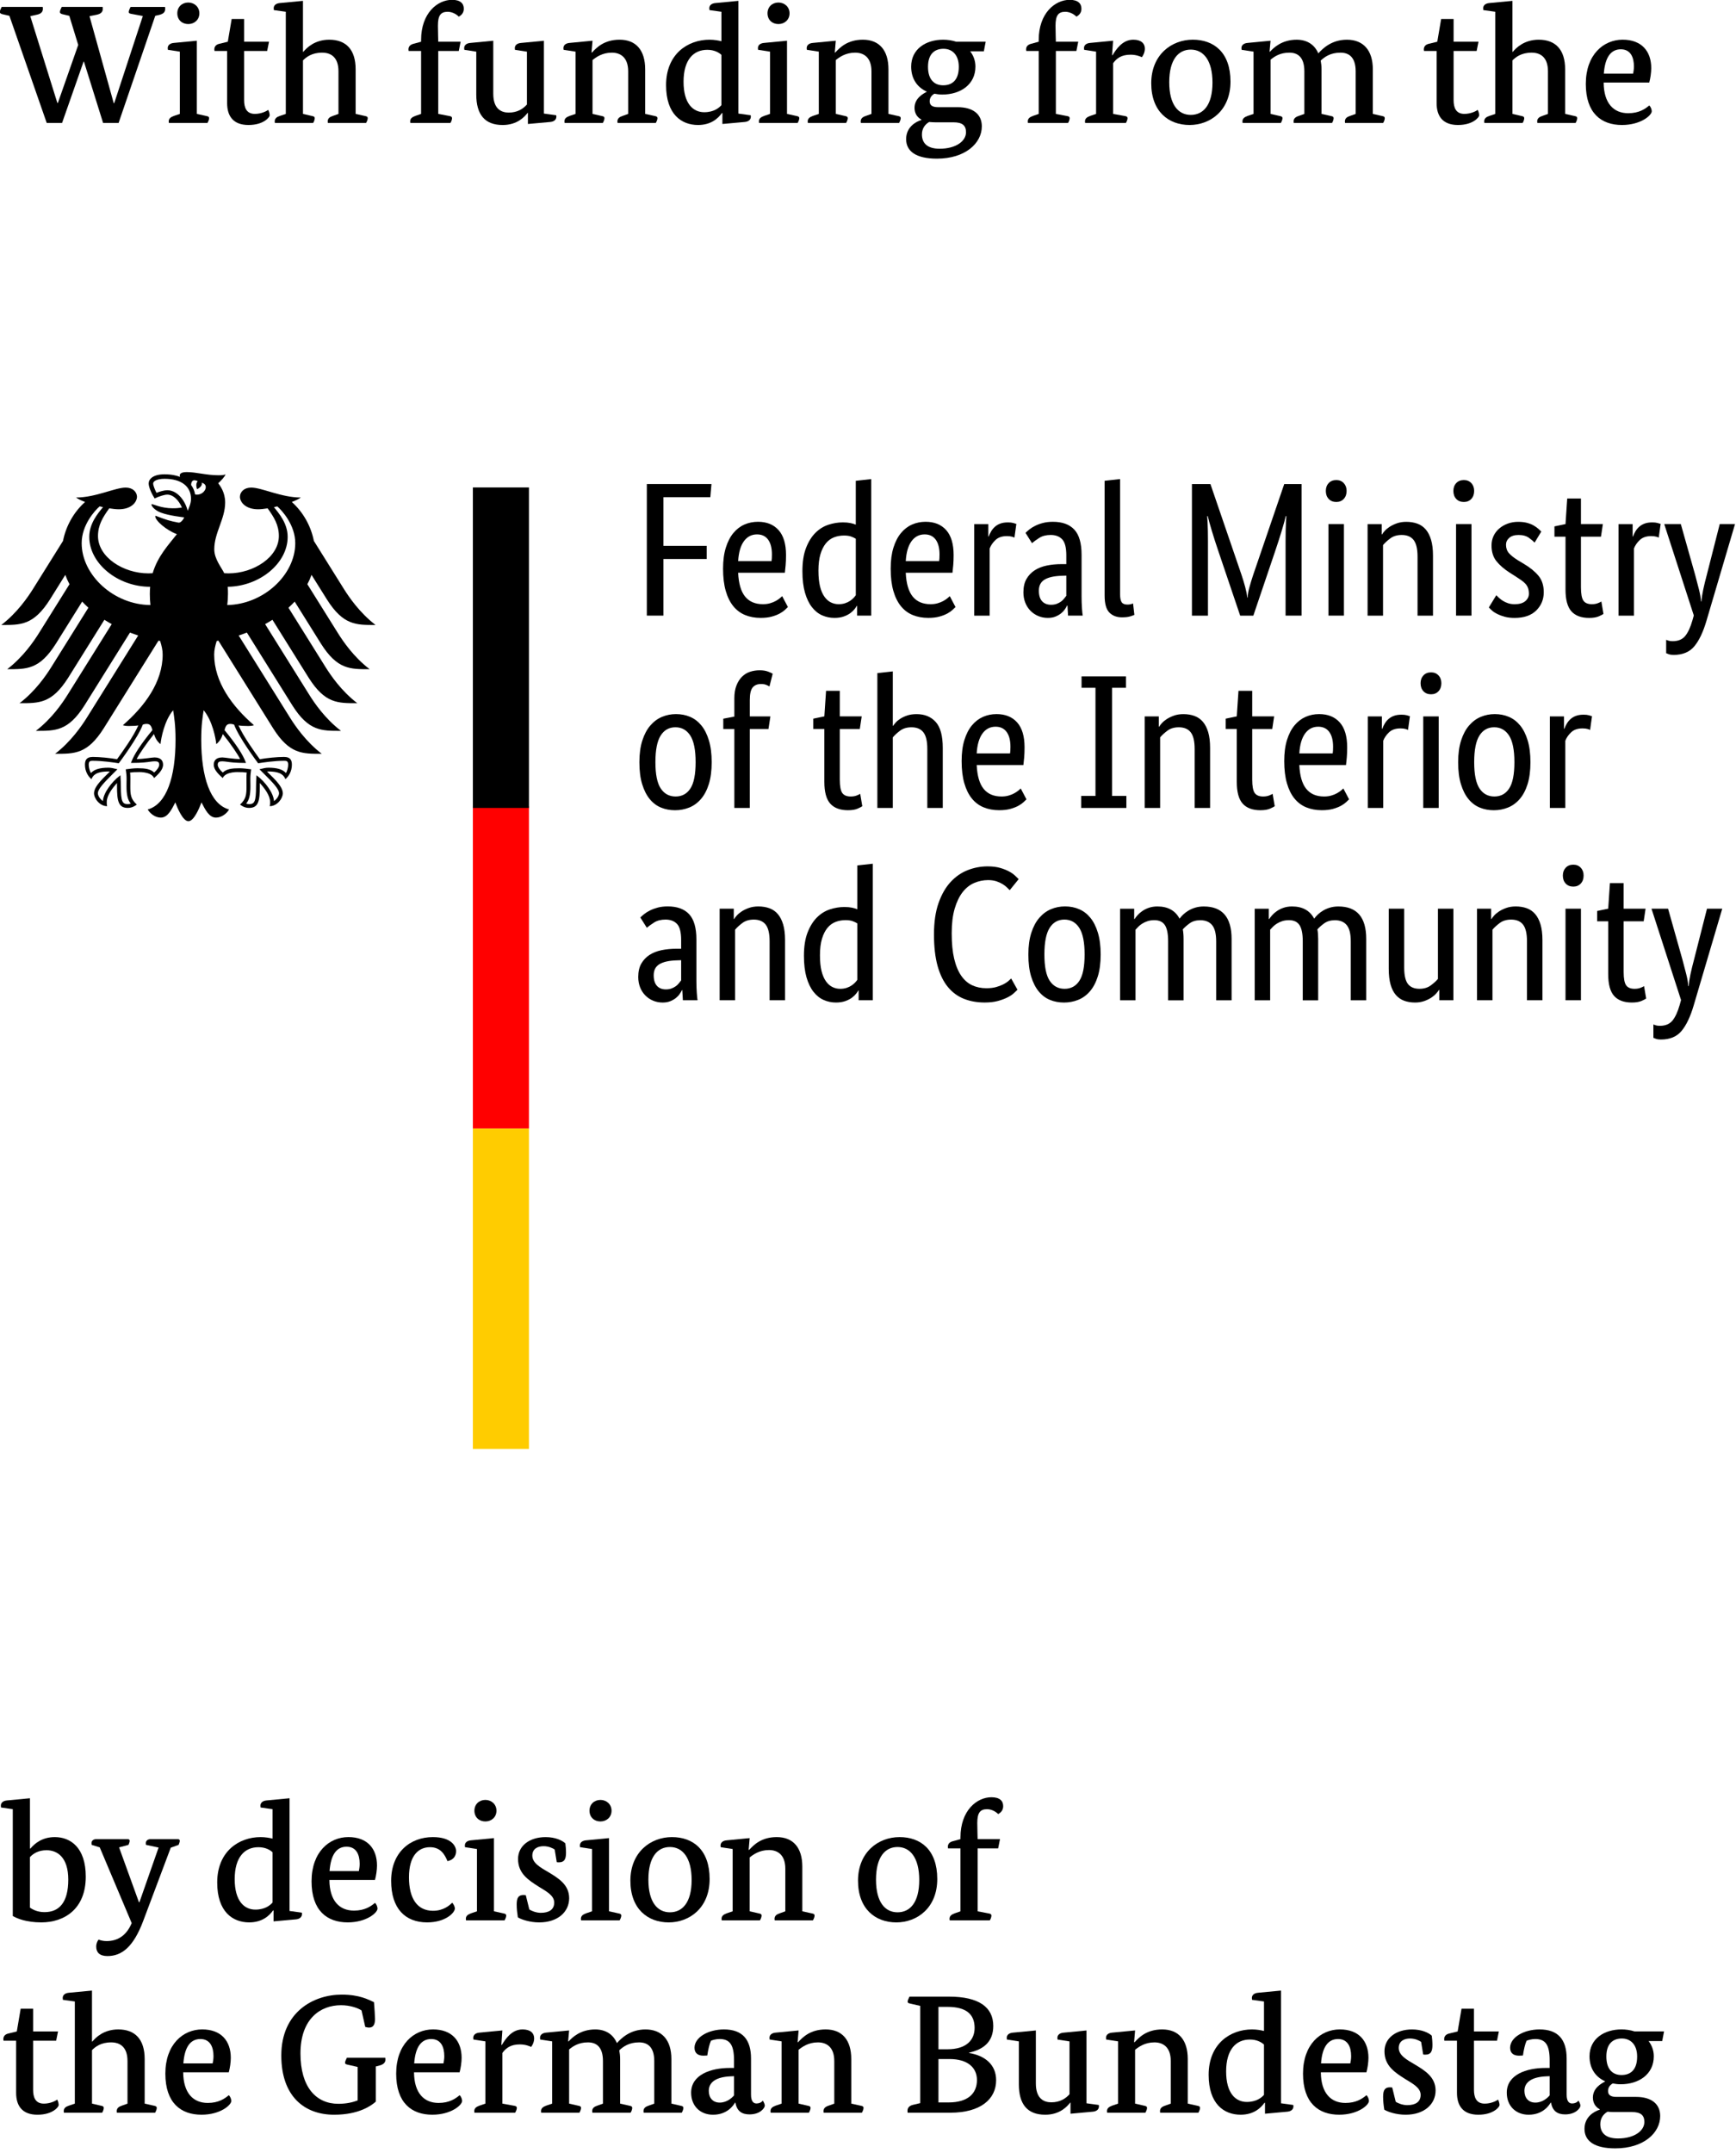 <?xml version="1.0" encoding="UTF-8" standalone="no"?>
<!DOCTYPE svg PUBLIC "-//W3C//DTD SVG 1.1//EN" "http://www.w3.org/Graphics/SVG/1.1/DTD/svg11.dtd">
<svg width="100%" height="100%" viewBox="0 0 100 124" version="1.1" xmlns="http://www.w3.org/2000/svg" xmlns:xlink="http://www.w3.org/1999/xlink" xml:space="preserve" xmlns:serif="http://www.serif.com/" style="fill-rule:evenodd;clip-rule:evenodd;stroke-linejoin:round;stroke-miterlimit:2;">
    <g id="Layer1" transform="matrix(0.923,0,0,0.923,-21.219,-19.434)">
        <g id="Foerderzusatz">
            <g>
                <path d="M32.678,22.042L30.39,28.73L29.424,28.73L28.227,24.898L28.206,24.898L26.862,28.73L25.906,28.73L23.576,22.042L23.125,21.938C23.02,21.906 22.978,21.865 22.978,21.801C22.978,21.706 23.051,21.58 23.094,21.486L25.655,21.486C25.655,21.486 25.666,21.549 25.666,21.602C25.666,21.77 25.582,21.906 25.31,21.969L24.879,22.064L26.569,27.481L26.6,27.481L27.871,23.859L27.314,22.043L26.874,21.939C26.769,21.907 26.727,21.866 26.727,21.802C26.727,21.707 26.8,21.581 26.842,21.487L29.394,21.487C29.394,21.487 29.404,21.55 29.404,21.603C29.404,21.771 29.32,21.907 29.048,21.97L28.575,22.065L30.087,27.493L30.118,27.493L31.903,22.055L31.168,21.918C31.064,21.897 31.022,21.866 31.022,21.803C31.022,21.708 31.116,21.531 31.137,21.488L33.289,21.488C33.289,21.488 33.299,21.551 33.299,21.604C33.299,21.792 33.215,21.908 32.943,21.982L32.678,22.042Z" style="fill-rule:nonzero;"/>
                <path d="M35.274,28.163L35.893,28.299C35.997,28.32 36.039,28.352 36.039,28.436C36.039,28.54 35.955,28.699 35.935,28.73L33.53,28.73C33.53,28.73 33.519,28.668 33.519,28.635C33.519,28.447 33.645,28.363 33.845,28.288L34.212,28.163L34.212,24.278L33.466,24.163C33.466,24.163 33.456,24.1 33.456,24.058C33.456,23.88 33.593,23.753 33.845,23.733L35.273,23.596L35.273,28.163L35.274,28.163ZM34.738,22.557C34.35,22.557 34.055,22.294 34.055,21.885C34.055,21.486 34.35,21.213 34.738,21.213C35.116,21.213 35.431,21.485 35.431,21.885C35.431,22.294 35.115,22.557 34.738,22.557Z" style="fill-rule:nonzero;"/>
                <path d="M39.662,24.236L38.224,24.236L38.224,27.301C38.224,27.774 38.37,28.162 38.896,28.162C39.305,28.162 39.641,27.983 39.725,27.91C39.778,27.994 39.82,28.151 39.82,28.256C39.82,28.361 39.452,28.855 38.497,28.855C37.542,28.855 37.164,28.298 37.164,27.491L37.164,24.236L36.377,24.236C36.377,24.236 36.366,24.173 36.366,24.141C36.366,23.942 36.492,23.827 36.691,23.785L37.206,23.659L37.447,22.241L38.224,22.241L38.224,23.659L39.778,23.659L39.662,24.236Z" style="fill-rule:nonzero;"/>
                <path d="M41.897,24.289L41.92,24.289C42.13,24.037 42.634,23.533 43.537,23.533C44.587,23.533 45.184,24.152 45.184,25.381L45.184,28.163L45.793,28.299C45.898,28.32 45.939,28.352 45.939,28.436C45.939,28.54 45.855,28.699 45.835,28.73L43.452,28.73C43.452,28.73 43.441,28.668 43.441,28.635C43.441,28.447 43.567,28.352 43.766,28.288L44.113,28.163L44.113,25.507C44.113,24.614 43.631,24.341 43.094,24.341C42.444,24.341 42.097,24.625 41.898,24.824L41.898,28.163L42.486,28.299C42.59,28.32 42.632,28.352 42.632,28.436C42.632,28.54 42.559,28.699 42.528,28.73L40.144,28.73C40.144,28.73 40.134,28.668 40.134,28.635C40.134,28.447 40.26,28.352 40.459,28.288L40.826,28.163L40.826,21.79L40.081,21.686C40.081,21.686 40.07,21.613 40.07,21.57C40.07,21.392 40.207,21.266 40.459,21.245L41.897,21.109L41.897,24.289Z" style="fill-rule:nonzero;"/>
                <path d="M51.621,24.236L50.34,24.236L50.34,28.163L51.054,28.299C51.158,28.32 51.201,28.352 51.201,28.436C51.201,28.54 51.127,28.699 51.096,28.73L48.598,28.73C48.598,28.73 48.587,28.668 48.587,28.635C48.587,28.447 48.713,28.363 48.912,28.288L49.269,28.163L49.269,24.236L48.492,24.236C48.492,24.236 48.481,24.173 48.481,24.141C48.481,23.942 48.607,23.836 48.806,23.785L49.269,23.659L49.269,23.554C49.269,21.865 50.297,21.045 51.201,21.045C51.725,21.045 51.935,21.276 51.935,21.602C51.935,21.865 51.778,22.011 51.621,22.095C51.526,21.99 51.253,21.79 50.928,21.79C50.477,21.79 50.319,22.042 50.319,22.661C50.319,22.987 50.34,23.659 50.34,23.659L51.736,23.659L51.621,24.236Z" style="fill-rule:nonzero;"/>
                <path d="M56.934,28.142L57.7,28.247C57.7,28.247 57.711,28.288 57.711,28.331C57.711,28.519 57.574,28.645 57.322,28.667L55.936,28.792L55.936,28.1L55.915,28.1C55.747,28.321 55.285,28.856 54.361,28.856C53.238,28.856 52.713,28.195 52.713,26.956L52.713,24.279L51.968,24.164C51.968,24.164 51.957,24.101 51.957,24.059C51.957,23.881 52.094,23.754 52.346,23.734L53.774,23.597L53.774,26.905C53.774,27.86 54.278,28.081 54.74,28.081C55.275,28.081 55.632,27.85 55.874,27.577L55.874,24.28L55.128,24.165C55.128,24.165 55.118,24.102 55.118,24.06C55.118,23.882 55.255,23.755 55.507,23.735L56.935,23.598L56.935,28.142L56.934,28.142Z" style="fill-rule:nonzero;"/>
                <path d="M63.254,28.163L63.873,28.299C63.978,28.32 64.02,28.352 64.02,28.436C64.02,28.54 63.936,28.699 63.916,28.73L61.532,28.73C61.532,28.73 61.521,28.668 61.521,28.635C61.521,28.447 61.648,28.352 61.847,28.288L62.193,28.163L62.193,25.507C62.193,24.614 61.689,24.341 61.175,24.341C60.576,24.341 60.188,24.625 59.968,24.804L59.968,28.163L60.566,28.299C60.671,28.32 60.713,28.352 60.713,28.436C60.713,28.54 60.629,28.699 60.608,28.73L58.225,28.73C58.225,28.73 58.214,28.668 58.214,28.635C58.214,28.447 58.34,28.363 58.54,28.288L58.907,28.163L58.907,24.278L58.161,24.163C58.161,24.163 58.151,24.1 58.151,24.058C58.151,23.88 58.288,23.753 58.54,23.733L59.968,23.596L59.905,24.331L59.936,24.331C60.22,24.026 60.692,23.533 61.658,23.533C62.687,23.533 63.254,24.194 63.254,25.381L63.254,28.163Z" style="fill-rule:nonzero;"/>
                <path d="M69.071,28.142L69.838,28.247C69.838,28.247 69.849,28.288 69.849,28.331C69.849,28.519 69.712,28.645 69.46,28.667L68.074,28.792L68.074,28.11L68.043,28.11C67.812,28.435 67.371,28.855 66.552,28.855C65.524,28.855 64.558,28.194 64.558,26.367C64.558,24.415 65.923,23.533 67.267,23.533C67.571,23.533 67.833,23.585 68.012,23.628L68.012,21.79L67.267,21.686C67.267,21.686 67.256,21.613 67.256,21.57C67.256,21.392 67.392,21.266 67.644,21.245L69.072,21.109L69.072,28.142L69.071,28.142ZM68.011,24.478C67.854,24.332 67.57,24.164 67.129,24.164C66.278,24.164 65.649,24.772 65.649,26.158C65.649,27.512 66.237,28.058 66.94,28.058C67.549,28.058 67.875,27.775 68.011,27.617L68.011,24.478Z" style="fill-rule:nonzero;"/>
                <path d="M72.106,28.163L72.726,28.299C72.83,28.32 72.872,28.352 72.872,28.436C72.872,28.54 72.788,28.699 72.768,28.73L70.364,28.73C70.364,28.73 70.353,28.668 70.353,28.635C70.353,28.447 70.479,28.363 70.678,28.288L71.046,28.163L71.046,24.278L70.301,24.163C70.301,24.163 70.29,24.1 70.29,24.058C70.29,23.88 70.426,23.753 70.678,23.733L72.106,23.596L72.106,28.163ZM71.571,22.557C71.182,22.557 70.889,22.294 70.889,21.885C70.889,21.486 71.182,21.213 71.571,21.213C71.949,21.213 72.264,21.485 72.264,21.885C72.264,22.294 71.948,22.557 71.571,22.557Z" style="fill-rule:nonzero;"/>
                <path d="M78.437,28.163L79.057,28.299C79.161,28.32 79.203,28.352 79.203,28.436C79.203,28.54 79.119,28.699 79.098,28.73L76.715,28.73C76.715,28.73 76.705,28.668 76.705,28.635C76.705,28.447 76.83,28.352 77.03,28.288L77.377,28.163L77.377,25.507C77.377,24.614 76.873,24.341 76.358,24.341C75.759,24.341 75.371,24.625 75.15,24.804L75.15,28.163L75.749,28.299C75.854,28.32 75.896,28.352 75.896,28.436C75.896,28.54 75.812,28.699 75.791,28.73L73.408,28.73C73.408,28.73 73.397,28.668 73.397,28.635C73.397,28.447 73.523,28.363 73.722,28.288L74.09,28.163L74.09,24.278L73.345,24.163C73.345,24.163 73.334,24.1 73.334,24.058C73.334,23.88 73.47,23.753 73.722,23.733L75.15,23.596L75.088,24.331L75.119,24.331C75.402,24.026 75.875,23.533 76.841,23.533C77.87,23.533 78.437,24.194 78.437,25.381L78.437,28.163Z" style="fill-rule:nonzero;"/>
                <path d="M84.39,24.257L83.539,24.257C83.739,24.52 83.865,24.835 83.865,25.213C83.865,26.325 82.941,26.955 81.797,26.955C81.618,26.955 81.461,26.934 81.304,26.903C81.157,26.987 81.01,27.133 81.01,27.375C81.01,27.627 81.178,27.743 81.534,27.743L82.752,27.743C83.718,27.743 84.264,28.183 84.264,28.939C84.264,29.989 83.236,30.955 81.461,30.955C80.17,30.955 79.54,30.504 79.54,29.737C79.54,29.003 80.117,28.656 80.495,28.54L80.495,28.52C80.223,28.373 80.064,28.121 80.064,27.785C80.064,27.177 80.621,26.893 80.82,26.788L80.82,26.767C80.232,26.504 79.854,25.969 79.854,25.213C79.854,24.11 80.778,23.533 81.849,23.533C82.132,23.533 82.406,23.575 82.667,23.659L84.505,23.659L84.39,24.257ZM81.366,28.688C81.22,28.688 81.094,28.677 80.978,28.667C80.705,28.824 80.526,29.087 80.526,29.443C80.526,29.989 80.862,30.336 81.629,30.336C82.648,30.336 83.277,29.863 83.277,29.307C83.277,28.876 83.035,28.688 82.5,28.688L81.366,28.688ZM80.905,25.224C80.905,26.053 81.325,26.378 81.85,26.378C82.416,26.378 82.827,26.053 82.827,25.224C82.827,24.478 82.417,24.1 81.871,24.1C81.325,24.1 80.905,24.415 80.905,25.224Z" style="fill-rule:nonzero;"/>
                <path d="M90.166,24.236L88.885,24.236L88.885,28.163L89.599,28.299C89.703,28.32 89.746,28.352 89.746,28.436C89.746,28.54 89.672,28.699 89.641,28.73L87.143,28.73C87.143,28.73 87.132,28.668 87.132,28.635C87.132,28.447 87.258,28.363 87.457,28.288L87.814,28.163L87.814,24.236L87.037,24.236C87.037,24.236 87.026,24.173 87.026,24.141C87.026,23.942 87.152,23.836 87.351,23.785L87.814,23.659L87.814,23.554C87.814,21.865 88.842,21.045 89.746,21.045C90.27,21.045 90.48,21.276 90.48,21.602C90.48,21.865 90.323,22.011 90.166,22.095C90.071,21.99 89.798,21.79 89.473,21.79C89.022,21.79 88.864,22.042 88.864,22.661C88.864,22.987 88.885,23.659 88.885,23.659L90.281,23.659L90.166,24.236Z" style="fill-rule:nonzero;"/>
                <path d="M92.392,24.499L92.423,24.499C92.644,24.142 93.032,23.533 93.715,23.533C94.208,23.533 94.439,23.763 94.439,24.089C94.439,24.32 94.335,24.52 94.251,24.625C94.167,24.583 93.904,24.468 93.548,24.468C92.97,24.468 92.676,24.698 92.456,25.003L92.456,28.163L93.212,28.299C93.316,28.32 93.358,28.352 93.358,28.436C93.358,28.54 93.274,28.699 93.253,28.73L90.713,28.73C90.713,28.73 90.702,28.668 90.702,28.635C90.702,28.447 90.828,28.363 91.028,28.288L91.395,28.163L91.395,24.278L90.649,24.163C90.649,24.163 90.639,24.1 90.639,24.058C90.639,23.88 90.776,23.753 91.028,23.733L92.456,23.596L92.392,24.499Z" style="fill-rule:nonzero;"/>
                <path d="M99.783,26.147C99.783,27.962 98.512,28.855 97.231,28.855C95.919,28.855 94.837,28.015 94.837,26.251C94.837,24.477 96.097,23.532 97.431,23.532C98.743,23.533 99.783,24.32 99.783,26.147ZM95.961,26.188C95.961,27.595 96.528,28.225 97.305,28.225C98.082,28.225 98.659,27.616 98.659,26.209C98.659,24.802 98.082,24.151 97.305,24.151C96.529,24.152 95.961,24.771 95.961,26.188Z" style="fill-rule:nonzero;"/>
                <path d="M108.666,28.163L109.264,28.299C109.369,28.32 109.411,28.352 109.411,28.436C109.411,28.54 109.338,28.699 109.306,28.73L106.934,28.73C106.934,28.73 106.923,28.668 106.923,28.635C106.923,28.447 107.049,28.352 107.248,28.288L107.595,28.163L107.595,25.507C107.595,24.593 107.144,24.341 106.651,24.341C106.01,24.341 105.653,24.614 105.412,24.835C105.443,25.003 105.465,25.181 105.465,25.381L105.465,28.163L106.073,28.299C106.178,28.32 106.22,28.352 106.22,28.436C106.22,28.54 106.147,28.699 106.115,28.73L103.732,28.73C103.732,28.73 103.721,28.668 103.721,28.635C103.721,28.447 103.847,28.352 104.047,28.288L104.393,28.163L104.393,25.507C104.393,24.593 103.953,24.341 103.459,24.341C102.871,24.341 102.524,24.583 102.283,24.782L102.283,28.163L102.881,28.299C102.986,28.32 103.028,28.352 103.028,28.436C103.028,28.54 102.944,28.699 102.923,28.73L100.54,28.73C100.54,28.73 100.529,28.668 100.529,28.635C100.529,28.447 100.655,28.363 100.855,28.288L101.222,28.163L101.222,24.278L100.476,24.163C100.476,24.163 100.466,24.1 100.466,24.058C100.466,23.88 100.603,23.753 100.855,23.733L102.283,23.596L102.22,24.279L102.251,24.279C102.472,24.038 102.986,23.534 103.91,23.534C104.551,23.534 105.022,23.828 105.264,24.385C105.548,24.07 106.104,23.534 107.049,23.534C108.057,23.534 108.666,24.174 108.666,25.382L108.666,28.163Z" style="fill-rule:nonzero;"/>
                <path d="M115.145,24.236L113.707,24.236L113.707,27.301C113.707,27.774 113.853,28.162 114.379,28.162C114.788,28.162 115.124,27.983 115.208,27.91C115.261,27.994 115.303,28.151 115.303,28.256C115.303,28.361 114.935,28.855 113.98,28.855C113.025,28.855 112.647,28.298 112.647,27.491L112.647,24.236L111.86,24.236C111.86,24.236 111.849,24.173 111.849,24.141C111.849,23.942 111.975,23.827 112.174,23.785L112.689,23.659L112.93,22.241L113.707,22.241L113.707,23.659L115.261,23.659L115.145,24.236Z" style="fill-rule:nonzero;"/>
                <path d="M117.38,24.289L117.403,24.289C117.613,24.037 118.117,23.533 119.02,23.533C120.07,23.533 120.668,24.152 120.668,25.381L120.668,28.163L121.276,28.299C121.38,28.32 121.423,28.352 121.423,28.436C121.423,28.54 121.339,28.699 121.318,28.73L118.935,28.73C118.935,28.73 118.924,28.668 118.924,28.635C118.924,28.447 119.05,28.352 119.249,28.288L119.596,28.163L119.596,25.507C119.596,24.614 119.113,24.341 118.577,24.341C117.927,24.341 117.58,24.625 117.381,24.824L117.381,28.163L117.969,28.299C118.073,28.32 118.115,28.352 118.115,28.436C118.115,28.54 118.042,28.699 118.011,28.73L115.628,28.73C115.628,28.73 115.617,28.668 115.617,28.635C115.617,28.447 115.743,28.352 115.942,28.288L116.309,28.163L116.309,21.79L115.564,21.686C115.564,21.686 115.553,21.613 115.553,21.57C115.553,21.392 115.69,21.266 115.942,21.245L117.38,21.109L117.38,24.289Z" style="fill-rule:nonzero;"/>
                <path d="M123.072,26.21C123.082,27.512 123.701,28.12 124.604,28.12C125.276,28.12 125.654,27.858 125.916,27.638C126.02,27.722 126.073,27.901 126.073,27.995C126.073,28.257 125.38,28.855 124.215,28.855C122.924,28.855 121.958,28.12 121.958,26.293C121.958,24.466 123.061,23.532 124.257,23.532C125.444,23.532 126.042,24.256 126.042,25.306C126.042,25.578 125.989,25.946 125.916,26.208L123.072,26.208L123.072,26.21ZM124.909,25.653C124.93,25.559 124.961,25.381 124.961,25.202C124.961,24.625 124.752,24.132 124.143,24.132C123.524,24.132 123.157,24.625 123.082,25.653L124.909,25.653Z" style="fill-rule:nonzero;"/>
            </g>
            <g>
                <path d="M24.858,136.402L24.889,136.402C25.151,136.087 25.623,135.688 26.41,135.688C27.397,135.688 28.342,136.349 28.342,138.155C28.342,140.181 26.998,141.01 25.571,141.01C24.627,141.01 24.059,140.769 23.787,140.611L23.787,133.945L23.052,133.841C23.052,133.841 23.042,133.768 23.042,133.725C23.042,133.547 23.179,133.421 23.431,133.4L24.859,133.264L24.859,136.402L24.858,136.402ZM24.858,140.087C25.046,140.224 25.34,140.37 25.771,140.37C26.684,140.37 27.25,139.762 27.25,138.344C27.25,136.948 26.568,136.507 25.896,136.507C25.413,136.507 25.077,136.696 24.857,136.938L24.857,140.087L24.858,140.087Z" style="fill-rule:nonzero;"/>
                <path d="M33.645,136.35L31.924,140.927C31.315,142.543 30.59,143.111 29.697,143.111C29.204,143.111 28.994,142.88 28.994,142.523C28.994,142.324 29.068,142.176 29.141,142.083C29.267,142.135 29.445,142.177 29.645,142.177C30.275,142.177 30.863,141.883 31.208,141.054L29.214,136.329L28.71,136.172C28.71,136.172 28.699,136.099 28.699,136.068C28.699,135.9 28.836,135.816 28.993,135.816L30.956,135.816C31.04,135.816 31.083,135.858 31.083,135.92C31.083,135.983 31.03,136.13 31.009,136.172L30.421,136.329L31.66,139.752L31.691,139.752L32.887,136.34L32.1,136.172C32.1,136.172 32.09,136.099 32.09,136.068C32.09,135.9 32.226,135.816 32.383,135.816L34.084,135.816C34.168,135.816 34.21,135.858 34.21,135.92C34.21,135.983 34.157,136.13 34.137,136.172L33.645,136.35Z" style="fill-rule:nonzero;"/>
                <path d="M41.059,140.297L41.825,140.402C41.825,140.402 41.836,140.443 41.836,140.486C41.836,140.674 41.699,140.8 41.447,140.822L40.061,140.947L40.061,140.265L40.03,140.265C39.8,140.59 39.358,141.01 38.54,141.01C37.511,141.01 36.545,140.349 36.545,138.522C36.545,136.57 37.909,135.688 39.253,135.688C39.558,135.688 39.82,135.74 39.999,135.783L39.999,133.945L39.253,133.841C39.253,133.841 39.243,133.768 39.243,133.725C39.243,133.547 39.38,133.421 39.632,133.4L41.06,133.264L41.06,140.297L41.059,140.297ZM39.998,136.633C39.84,136.487 39.557,136.319 39.116,136.319C38.265,136.319 37.636,136.927 37.636,138.313C37.636,139.667 38.224,140.213 38.927,140.213C39.536,140.213 39.862,139.93 39.998,139.772L39.998,136.633Z" style="fill-rule:nonzero;"/>
                <path d="M43.547,138.365C43.557,139.667 44.176,140.275 45.079,140.275C45.751,140.275 46.129,140.013 46.391,139.793C46.495,139.877 46.548,140.056 46.548,140.15C46.548,140.412 45.855,141.01 44.69,141.01C43.399,141.01 42.433,140.275 42.433,138.448C42.433,136.621 43.536,135.687 44.732,135.687C45.919,135.687 46.517,136.411 46.517,137.461C46.517,137.733 46.464,138.101 46.391,138.363L43.547,138.363L43.547,138.365ZM45.384,137.809C45.405,137.715 45.436,137.537 45.436,137.358C45.436,136.781 45.227,136.288 44.618,136.288C43.999,136.288 43.632,136.781 43.557,137.809L45.384,137.809Z" style="fill-rule:nonzero;"/>
                <path d="M49.825,136.318C49.122,136.318 48.513,136.822 48.513,138.197C48.513,139.519 49.027,140.286 50.014,140.286C50.664,140.286 51.042,139.95 51.21,139.782C51.305,139.877 51.378,140.045 51.378,140.139C51.378,140.402 50.801,141.01 49.646,141.01C48.282,141.01 47.4,140.15 47.4,138.417C47.4,136.643 48.587,135.688 50.004,135.688C51.158,135.688 51.453,136.254 51.453,136.559C51.453,136.842 51.316,137.105 50.917,137.189C50.76,136.822 50.519,136.318 49.825,136.318Z" style="fill-rule:nonzero;"/>
                <path d="M53.817,140.318L54.436,140.454C54.54,140.475 54.582,140.507 54.582,140.591C54.582,140.695 54.498,140.854 54.478,140.885L52.074,140.885C52.074,140.885 52.063,140.823 52.063,140.79C52.063,140.602 52.189,140.518 52.389,140.443L52.756,140.318L52.756,136.433L52.01,136.318C52.01,136.318 52,136.255 52,136.213C52,136.035 52.137,135.908 52.389,135.888L53.817,135.751L53.817,140.318ZM53.28,134.712C52.892,134.712 52.597,134.449 52.597,134.04C52.597,133.641 52.892,133.368 53.28,133.368C53.658,133.368 53.973,133.64 53.973,134.04C53.974,134.449 53.658,134.712 53.28,134.712Z" style="fill-rule:nonzero;"/>
                <path d="M57.607,136.465C57.491,136.381 57.229,136.255 56.914,136.255C56.567,136.255 56.211,136.402 56.211,136.843C56.211,137.305 56.704,137.578 57.208,137.872C57.838,138.25 58.51,138.659 58.51,139.499C58.51,140.359 57.796,141.011 56.642,141.011C56.054,141.011 55.529,140.832 55.308,140.696C55.267,140.434 55.235,140.161 55.235,139.888C55.235,139.468 55.351,139.3 55.666,139.3C55.719,139.3 55.803,139.311 55.803,139.311L56.024,140.203C56.128,140.276 56.433,140.413 56.737,140.413C57.252,140.413 57.577,140.214 57.577,139.772C57.577,139.321 57.073,139.069 56.601,138.775C55.96,138.366 55.32,137.957 55.32,137.053C55.32,136.235 56.034,135.689 57.042,135.689C57.651,135.689 58.081,135.899 58.271,136.077C58.292,136.224 58.313,136.445 58.313,136.655C58.313,137.022 58.24,137.263 57.862,137.263C57.809,137.263 57.736,137.252 57.736,137.252L57.607,136.465Z" style="fill-rule:nonzero;"/>
                <path d="M60.998,140.318L61.617,140.454C61.721,140.475 61.763,140.507 61.763,140.591C61.763,140.695 61.679,140.854 61.659,140.885L59.255,140.885C59.255,140.885 59.244,140.823 59.244,140.79C59.244,140.602 59.37,140.518 59.57,140.443L59.937,140.318L59.937,136.433L59.191,136.318C59.191,136.318 59.181,136.255 59.181,136.213C59.181,136.035 59.318,135.908 59.57,135.888L60.998,135.751L60.998,140.318ZM60.462,134.712C60.074,134.712 59.779,134.449 59.779,134.04C59.779,133.641 60.074,133.368 60.462,133.368C60.84,133.368 61.155,133.64 61.155,134.04C61.155,134.449 60.84,134.712 60.462,134.712Z" style="fill-rule:nonzero;"/>
                <path d="M67.276,138.303C67.276,140.118 66.006,141.011 64.725,141.011C63.413,141.011 62.331,140.171 62.331,138.407C62.331,136.633 63.591,135.688 64.924,135.688C66.237,135.688 67.276,136.476 67.276,138.303ZM63.455,138.344C63.455,139.751 64.021,140.381 64.799,140.381C65.575,140.381 66.153,139.772 66.153,138.365C66.153,136.958 65.576,136.307 64.799,136.307C64.022,136.308 63.455,136.927 63.455,138.344Z" style="fill-rule:nonzero;"/>
                <path d="M73.061,140.318L73.68,140.454C73.785,140.475 73.827,140.507 73.827,140.591C73.827,140.695 73.743,140.854 73.723,140.885L71.339,140.885C71.339,140.885 71.328,140.823 71.328,140.79C71.328,140.602 71.455,140.507 71.654,140.443L72,140.318L72,137.662C72,136.769 71.496,136.496 70.982,136.496C70.383,136.496 69.995,136.78 69.775,136.959L69.775,140.318L70.373,140.454C70.478,140.475 70.52,140.507 70.52,140.591C70.52,140.695 70.436,140.854 70.415,140.885L68.032,140.885C68.032,140.885 68.021,140.823 68.021,140.79C68.021,140.602 68.147,140.518 68.347,140.443L68.714,140.318L68.714,136.433L67.968,136.318C67.968,136.318 67.958,136.255 67.958,136.213C67.958,136.035 68.095,135.908 68.347,135.888L69.775,135.751L69.712,136.486L69.743,136.486C70.027,136.181 70.499,135.688 71.465,135.688C72.494,135.688 73.061,136.349 73.061,137.536L73.061,140.318Z" style="fill-rule:nonzero;"/>
                <path d="M81.483,138.303C81.483,140.118 80.212,141.011 78.931,141.011C77.619,141.011 76.537,140.171 76.537,138.407C76.537,136.633 77.797,135.688 79.131,135.688C80.443,135.688 81.483,136.476 81.483,138.303ZM77.66,138.344C77.66,139.751 78.227,140.381 79.004,140.381C79.781,140.381 80.358,139.772 80.358,138.365C80.358,136.958 79.781,136.307 79.004,136.307C78.228,136.308 77.66,136.927 77.66,138.344Z" style="fill-rule:nonzero;"/>
                <path d="M85.283,136.392L84.002,136.392L84.002,140.319L84.716,140.455C84.82,140.476 84.863,140.508 84.863,140.592C84.863,140.696 84.789,140.855 84.758,140.886L82.26,140.886C82.26,140.886 82.249,140.824 82.249,140.791C82.249,140.603 82.375,140.519 82.574,140.444L82.931,140.319L82.931,136.392L82.154,136.392C82.154,136.392 82.143,136.329 82.143,136.297C82.143,136.098 82.269,135.992 82.468,135.941L82.931,135.815L82.931,135.71C82.931,134.021 83.959,133.201 84.863,133.201C85.387,133.201 85.597,133.432 85.597,133.758C85.597,134.021 85.44,134.167 85.283,134.251C85.188,134.146 84.915,133.946 84.59,133.946C84.139,133.946 83.981,134.198 83.981,134.817C83.981,135.143 84.002,135.815 84.002,135.815L85.398,135.815L85.283,136.392Z" style="fill-rule:nonzero;"/>
            </g>
            <g>
                <path d="M26.494,148.393L25.056,148.393L25.056,151.458C25.056,151.931 25.202,152.319 25.728,152.319C26.137,152.319 26.473,152.14 26.557,152.067C26.61,152.151 26.652,152.308 26.652,152.413C26.652,152.518 26.285,153.012 25.329,153.012C24.374,153.012 23.996,152.455 23.996,151.648L23.996,148.393L23.209,148.393C23.209,148.393 23.198,148.33 23.198,148.298C23.198,148.099 23.324,147.984 23.523,147.942L24.038,147.816L24.279,146.398L25.056,146.398L25.056,147.816L26.61,147.816L26.494,148.393Z" style="fill-rule:nonzero;"/>
                <path d="M28.73,148.445L28.753,148.445C28.963,148.193 29.467,147.689 30.37,147.689C31.42,147.689 32.018,148.308 32.018,149.537L32.018,152.319L32.626,152.455C32.73,152.476 32.773,152.508 32.773,152.592C32.773,152.696 32.689,152.855 32.668,152.886L30.285,152.886C30.285,152.886 30.274,152.824 30.274,152.791C30.274,152.603 30.4,152.508 30.599,152.444L30.946,152.319L30.946,149.663C30.946,148.77 30.463,148.497 29.927,148.497C29.277,148.497 28.93,148.781 28.731,148.98L28.731,152.319L29.319,152.455C29.423,152.476 29.465,152.508 29.465,152.592C29.465,152.696 29.392,152.855 29.361,152.886L26.978,152.886C26.978,152.886 26.967,152.824 26.967,152.791C26.967,152.603 27.093,152.508 27.292,152.444L27.659,152.319L27.659,145.946L26.914,145.842C26.914,145.842 26.903,145.769 26.903,145.726C26.903,145.548 27.04,145.422 27.292,145.401L28.73,145.265L28.73,148.445Z" style="fill-rule:nonzero;"/>
                <path d="M34.422,150.366C34.433,151.668 35.053,152.276 35.955,152.276C36.627,152.276 37.005,152.014 37.267,151.794C37.371,151.878 37.424,152.057 37.424,152.151C37.424,152.413 36.732,153.011 35.566,153.011C34.275,153.011 33.309,152.276 33.309,150.449C33.309,148.622 34.412,147.688 35.608,147.688C36.795,147.688 37.393,148.412 37.393,149.462C37.393,149.734 37.34,150.102 37.267,150.364L34.422,150.364L34.422,150.366ZM36.26,149.81C36.281,149.716 36.313,149.538 36.313,149.359C36.313,148.782 36.102,148.289 35.494,148.289C34.875,148.289 34.507,148.782 34.433,149.81L36.26,149.81Z" style="fill-rule:nonzero;"/>
                <path d="M45.552,146.503C45.331,146.357 44.848,146.178 44.271,146.178C42.991,146.178 41.741,147.018 41.741,149.191C41.741,151.291 42.718,152.33 44.103,152.33C44.607,152.33 45.006,152.236 45.311,152.12L45.311,150.031L44.67,149.885C44.565,149.864 44.523,149.832 44.523,149.769C44.523,149.674 44.596,149.549 44.639,149.455L47.032,149.455C47.032,149.455 47.043,149.517 47.043,149.57C47.043,149.738 46.948,149.864 46.687,149.937L46.445,150L46.445,152.193C46.162,152.445 45.385,153.012 43.841,153.012C41.993,153.012 40.545,151.867 40.545,149.317C40.545,146.588 42.571,145.517 44.314,145.517C45.427,145.517 45.984,145.831 46.33,145.989C46.361,146.304 46.393,146.955 46.393,147.039C46.393,147.365 46.298,147.574 46.025,147.574C45.941,147.574 45.857,147.553 45.784,147.533L45.552,146.503Z" style="fill-rule:nonzero;"/>
                <path d="M48.828,150.366C48.838,151.668 49.457,152.276 50.36,152.276C51.032,152.276 51.41,152.014 51.672,151.794C51.776,151.878 51.829,152.057 51.829,152.151C51.829,152.413 51.136,153.011 49.971,153.011C48.68,153.011 47.714,152.276 47.714,150.449C47.714,148.622 48.817,147.688 50.013,147.688C51.2,147.688 51.798,148.412 51.798,149.462C51.798,149.734 51.745,150.102 51.672,150.364L48.828,150.364L48.828,150.366ZM50.665,149.81C50.686,149.716 50.717,149.538 50.717,149.359C50.717,148.782 50.508,148.289 49.899,148.289C49.28,148.289 48.913,148.782 48.838,149.81L50.665,149.81Z" style="fill-rule:nonzero;"/>
                <path d="M54.278,148.655L54.309,148.655C54.53,148.298 54.918,147.689 55.6,147.689C56.094,147.689 56.325,147.919 56.325,148.245C56.325,148.476 56.221,148.676 56.137,148.781C56.053,148.739 55.79,148.624 55.433,148.624C54.856,148.624 54.562,148.854 54.341,149.159L54.341,152.319L55.097,152.455C55.202,152.476 55.244,152.508 55.244,152.592C55.244,152.696 55.16,152.855 55.14,152.886L52.599,152.886C52.599,152.886 52.588,152.824 52.588,152.791C52.588,152.603 52.714,152.519 52.913,152.444L53.281,152.319L53.281,148.434L52.536,148.319C52.536,148.319 52.525,148.256 52.525,148.214C52.525,148.036 52.661,147.909 52.913,147.889L54.341,147.752L54.278,148.655Z" style="fill-rule:nonzero;"/>
                <path d="M64.891,152.319L65.49,152.455C65.595,152.476 65.637,152.508 65.637,152.592C65.637,152.696 65.563,152.855 65.532,152.886L63.16,152.886C63.16,152.886 63.149,152.824 63.149,152.791C63.149,152.603 63.275,152.508 63.474,152.444L63.821,152.319L63.821,149.663C63.821,148.749 63.37,148.497 62.876,148.497C62.236,148.497 61.879,148.77 61.638,148.991C61.669,149.159 61.691,149.337 61.691,149.537L61.691,152.319L62.299,152.455C62.404,152.476 62.446,152.508 62.446,152.592C62.446,152.696 62.372,152.855 62.341,152.886L59.958,152.886C59.958,152.886 59.947,152.824 59.947,152.791C59.947,152.603 60.073,152.508 60.272,152.444L60.619,152.319L60.619,149.663C60.619,148.749 60.179,148.497 59.684,148.497C59.096,148.497 58.75,148.739 58.508,148.938L58.508,152.319L59.107,152.455C59.212,152.476 59.254,152.508 59.254,152.592C59.254,152.696 59.17,152.855 59.149,152.886L56.766,152.886C56.766,152.886 56.755,152.824 56.755,152.791C56.755,152.603 56.881,152.519 57.08,152.444L57.448,152.319L57.448,148.434L56.703,148.319C56.703,148.319 56.692,148.256 56.692,148.214C56.692,148.036 56.828,147.909 57.08,147.889L58.508,147.752L58.446,148.435L58.477,148.435C58.698,148.194 59.212,147.69 60.136,147.69C60.776,147.69 61.248,147.984 61.49,148.541C61.773,148.226 62.33,147.69 63.274,147.69C64.282,147.69 64.89,148.33 64.89,149.538L64.89,152.319L64.891,152.319Z" style="fill-rule:nonzero;"/>
                <path d="M69.86,151.763C69.86,152.183 70.017,152.309 70.196,152.309C70.437,152.309 70.563,152.183 70.594,152.13C70.647,152.203 70.72,152.351 70.72,152.444C70.72,152.581 70.448,152.991 69.765,152.991C69.282,152.991 68.977,152.78 68.883,152.256L68.862,152.256C68.747,152.455 68.358,153.012 67.487,153.012C66.689,153.012 66.122,152.466 66.122,151.637C66.122,150.513 67.351,150.093 68.526,150.093L68.799,150.093L68.799,149.621C68.799,148.665 68.547,148.288 67.896,148.288C67.655,148.288 67.445,148.361 67.361,148.392C67.266,148.591 67.182,148.959 67.13,149.316C67.13,149.316 66.973,149.327 66.889,149.327C66.533,149.327 66.333,149.159 66.333,148.833C66.333,148.183 67.193,147.689 68.17,147.689C69.324,147.689 69.86,148.319 69.86,149.504L69.86,151.763ZM68.557,150.618C67.707,150.66 67.224,150.965 67.224,151.52C67.224,151.961 67.476,152.255 67.907,152.255C68.338,152.255 68.663,151.972 68.8,151.804L68.8,150.607L68.557,150.618Z" style="fill-rule:nonzero;"/>
                <path d="M76.116,152.319L76.736,152.455C76.84,152.476 76.882,152.508 76.882,152.592C76.882,152.696 76.798,152.855 76.777,152.886L74.394,152.886C74.394,152.886 74.384,152.824 74.384,152.791C74.384,152.603 74.509,152.508 74.709,152.444L75.056,152.319L75.056,149.663C75.056,148.77 74.552,148.497 74.037,148.497C73.438,148.497 73.05,148.781 72.829,148.96L72.829,152.319L73.428,152.455C73.533,152.476 73.575,152.508 73.575,152.592C73.575,152.696 73.491,152.855 73.47,152.886L71.087,152.886C71.087,152.886 71.076,152.824 71.076,152.791C71.076,152.603 71.202,152.519 71.401,152.444L71.769,152.319L71.769,148.434L71.024,148.319C71.024,148.319 71.013,148.256 71.013,148.214C71.013,148.036 71.149,147.909 71.401,147.889L72.829,147.752L72.767,148.487L72.798,148.487C73.081,148.182 73.554,147.689 74.52,147.689C75.549,147.689 76.116,148.35 76.116,149.537L76.116,152.319Z" style="fill-rule:nonzero;"/>
                <path d="M83.467,149.138L83.467,149.159C84.486,149.327 85.157,149.904 85.157,150.859C85.157,152.035 84.191,152.885 82.302,152.885L79.635,152.885C79.635,152.885 79.625,152.823 79.625,152.77C79.625,152.602 79.709,152.455 79.981,152.392L80.421,152.287L80.421,146.22L79.781,146.073C79.676,146.052 79.634,146.021 79.634,145.958C79.634,145.863 79.708,145.737 79.749,145.643L82.217,145.643C84.085,145.643 84.978,146.305 84.978,147.47C84.979,148.466 84.369,148.938 83.467,149.138ZM82.123,146.282L81.557,146.282L81.557,148.928L82.113,148.928C83.31,148.928 83.814,148.34 83.814,147.595C83.814,146.733 83.278,146.282 82.123,146.282ZM82.249,149.537L81.557,149.537L81.557,152.245L82.186,152.245C83.415,152.245 83.96,151.668 83.96,150.849C83.96,150.072 83.383,149.537 82.249,149.537Z" style="fill-rule:nonzero;"/>
                <path d="M90.795,152.298L91.562,152.403C91.562,152.403 91.573,152.444 91.573,152.487C91.573,152.675 91.436,152.801 91.184,152.823L89.798,152.948L89.798,152.256L89.777,152.256C89.609,152.477 89.147,153.012 88.223,153.012C87.099,153.012 86.575,152.351 86.575,151.112L86.575,148.435L85.83,148.32C85.83,148.32 85.819,148.257 85.819,148.215C85.819,148.037 85.956,147.91 86.208,147.89L87.636,147.753L87.636,151.061C87.636,152.016 88.14,152.237 88.602,152.237C89.137,152.237 89.495,152.006 89.736,151.733L89.736,148.436L88.991,148.321C88.991,148.321 88.98,148.258 88.98,148.216C88.98,148.038 89.116,147.911 89.368,147.891L90.796,147.754L90.796,152.298L90.795,152.298Z" style="fill-rule:nonzero;"/>
                <path d="M97.116,152.319L97.736,152.455C97.84,152.476 97.882,152.508 97.882,152.592C97.882,152.696 97.798,152.855 97.777,152.886L95.394,152.886C95.394,152.886 95.384,152.824 95.384,152.791C95.384,152.603 95.509,152.508 95.709,152.444L96.056,152.319L96.056,149.663C96.056,148.77 95.552,148.497 95.037,148.497C94.438,148.497 94.05,148.781 93.829,148.96L93.829,152.319L94.428,152.455C94.533,152.476 94.575,152.508 94.575,152.592C94.575,152.696 94.491,152.855 94.47,152.886L92.087,152.886C92.087,152.886 92.076,152.824 92.076,152.791C92.076,152.603 92.202,152.519 92.401,152.444L92.769,152.319L92.769,148.434L92.024,148.319C92.024,148.319 92.013,148.256 92.013,148.214C92.013,148.036 92.149,147.909 92.401,147.889L93.829,147.752L93.767,148.487L93.798,148.487C94.081,148.182 94.554,147.689 95.52,147.689C96.549,147.689 97.116,148.35 97.116,149.537L97.116,152.319Z" style="fill-rule:nonzero;"/>
                <path d="M102.934,152.298L103.7,152.403C103.7,152.403 103.711,152.444 103.711,152.487C103.711,152.675 103.574,152.801 103.322,152.823L101.936,152.948L101.936,152.266L101.905,152.266C101.675,152.591 101.233,153.011 100.415,153.011C99.386,153.011 98.42,152.35 98.42,150.523C98.42,148.571 99.784,147.689 101.128,147.689C101.433,147.689 101.695,147.741 101.874,147.784L101.874,145.946L101.128,145.842C101.128,145.842 101.118,145.769 101.118,145.726C101.118,145.548 101.255,145.422 101.507,145.401L102.935,145.265L102.935,152.298L102.934,152.298ZM101.873,148.634C101.715,148.488 101.432,148.32 100.991,148.32C100.14,148.32 99.511,148.928 99.511,150.314C99.511,151.668 100.099,152.214 100.802,152.214C101.411,152.214 101.737,151.931 101.873,151.773L101.873,148.634Z" style="fill-rule:nonzero;"/>
                <path d="M105.422,150.366C105.433,151.668 106.053,152.276 106.955,152.276C107.627,152.276 108.005,152.014 108.267,151.794C108.371,151.878 108.424,152.057 108.424,152.151C108.424,152.413 107.732,153.011 106.566,153.011C105.275,153.011 104.309,152.276 104.309,150.449C104.309,148.622 105.412,147.688 106.608,147.688C107.795,147.688 108.393,148.412 108.393,149.462C108.393,149.734 108.34,150.102 108.267,150.364L105.422,150.364L105.422,150.366ZM107.26,149.81C107.281,149.716 107.313,149.538 107.313,149.359C107.313,148.782 107.102,148.289 106.494,148.289C105.875,148.289 105.507,148.782 105.433,149.81L107.26,149.81Z" style="fill-rule:nonzero;"/>
                <path d="M111.68,148.466C111.565,148.382 111.302,148.256 110.987,148.256C110.641,148.256 110.284,148.403 110.284,148.844C110.284,149.306 110.777,149.579 111.281,149.873C111.911,150.251 112.583,150.66 112.583,151.5C112.583,152.36 111.869,153.012 110.715,153.012C110.127,153.012 109.602,152.833 109.382,152.697C109.339,152.435 109.308,152.162 109.308,151.889C109.308,151.469 109.423,151.301 109.739,151.301C109.792,151.301 109.876,151.312 109.876,151.312L110.096,152.204C110.201,152.277 110.506,152.414 110.811,152.414C111.325,152.414 111.651,152.215 111.651,151.773C111.651,151.322 111.147,151.07 110.674,150.776C110.033,150.367 109.393,149.958 109.393,149.054C109.393,148.236 110.107,147.69 111.115,147.69C111.724,147.69 112.155,147.9 112.344,148.078C112.365,148.225 112.386,148.446 112.386,148.656C112.386,149.023 112.313,149.264 111.935,149.264C111.882,149.264 111.809,149.253 111.809,149.253L111.68,148.466Z" style="fill-rule:nonzero;"/>
                <path d="M116.416,148.393L114.978,148.393L114.978,151.458C114.978,151.931 115.124,152.319 115.65,152.319C116.059,152.319 116.395,152.14 116.479,152.067C116.532,152.151 116.574,152.308 116.574,152.413C116.574,152.518 116.206,153.012 115.251,153.012C114.296,153.012 113.918,152.455 113.918,151.648L113.918,148.393L113.131,148.393C113.131,148.393 113.12,148.33 113.12,148.298C113.12,148.099 113.246,147.984 113.445,147.942L113.96,147.816L114.201,146.398L114.978,146.398L114.978,147.816L116.532,147.816L116.416,148.393Z" style="fill-rule:nonzero;"/>
                <path d="M120.762,151.763C120.762,152.183 120.92,152.309 121.098,152.309C121.34,152.309 121.466,152.183 121.497,152.13C121.55,152.203 121.623,152.351 121.623,152.444C121.623,152.581 121.35,152.991 120.668,152.991C120.185,152.991 119.881,152.78 119.786,152.256L119.765,152.256C119.65,152.455 119.261,153.012 118.39,153.012C117.592,153.012 117.026,152.466 117.026,151.637C117.026,150.513 118.254,150.093 119.429,150.093L119.702,150.093L119.702,149.621C119.702,148.665 119.45,148.288 118.799,148.288C118.558,148.288 118.348,148.361 118.264,148.392C118.169,148.591 118.085,148.959 118.034,149.316C118.034,149.316 117.876,149.327 117.792,149.327C117.436,149.327 117.235,149.159 117.235,148.833C117.235,148.183 118.096,147.689 119.073,147.689C120.227,147.689 120.762,148.319 120.762,149.504L120.762,151.763ZM119.461,150.618C118.61,150.66 118.127,150.965 118.127,151.52C118.127,151.961 118.379,152.255 118.81,152.255C119.241,152.255 119.566,151.972 119.703,151.804L119.703,150.607L119.461,150.618Z" style="fill-rule:nonzero;"/>
                <path d="M126.726,148.413L125.875,148.413C126.075,148.676 126.201,148.991 126.201,149.369C126.201,150.481 125.277,151.111 124.133,151.111C123.954,151.111 123.797,151.09 123.64,151.059C123.493,151.143 123.346,151.289 123.346,151.531C123.346,151.783 123.514,151.899 123.87,151.899L125.088,151.899C126.054,151.899 126.6,152.339 126.6,153.095C126.6,154.145 125.572,155.111 123.797,155.111C122.506,155.111 121.876,154.66 121.876,153.893C121.876,153.159 122.453,152.812 122.831,152.696L122.831,152.675C122.559,152.528 122.4,152.276 122.4,151.94C122.4,151.332 122.957,151.048 123.156,150.943L123.156,150.922C122.568,150.659 122.19,150.124 122.19,149.368C122.19,148.265 123.114,147.688 124.185,147.688C124.468,147.688 124.742,147.73 125.003,147.814L126.841,147.814L126.726,148.413ZM123.702,152.844C123.556,152.844 123.43,152.833 123.314,152.823C123.041,152.98 122.862,153.243 122.862,153.599C122.862,154.145 123.198,154.492 123.965,154.492C124.984,154.492 125.613,154.019 125.613,153.463C125.613,153.032 125.371,152.844 124.836,152.844L123.702,152.844ZM123.24,149.38C123.24,150.209 123.66,150.534 124.185,150.534C124.751,150.534 125.162,150.209 125.162,149.38C125.162,148.634 124.752,148.256 124.206,148.256C123.66,148.256 123.24,148.571 123.24,149.38Z" style="fill-rule:nonzero;"/>
            </g>
        </g>
        <g id="Bildwortmarke">
            <g>
                <path d="M43.392,58.461C44.415,60.08 45.217,60.053 46.427,60.053C45.426,59.285 44.764,58.303 44.448,57.801L42.578,54.809C42.395,53.885 41.917,53.021 41.202,52.378C41.442,52.287 41.642,52.191 41.763,52.1C40.542,52.1 39.332,51.48 38.666,51.48C38.238,51.48 37.962,51.736 37.962,52.074C37.99,52.451 38.378,52.834 39.094,52.834C39.257,52.834 39.464,52.813 39.692,52.775C40.08,53.316 40.393,53.805 40.393,54.502C40.393,55.812 38.827,56.833 37.246,56.833C37.157,56.833 37.072,56.83 36.982,56.823C36.838,56.499 36.362,55.953 36.362,55.333C36.362,54.292 37.041,53.442 37.041,52.411C37.041,51.77 36.729,51.374 36.608,51.209C36.802,51.029 37.015,50.807 37.064,50.656C36.951,50.704 36.818,50.711 36.622,50.711C35.864,50.711 35.247,50.513 34.644,50.513C34.301,50.513 34.208,50.619 34.208,50.72C34.208,50.757 34.214,50.795 34.224,50.813C34.096,50.762 33.975,50.73 33.832,50.703C33.655,50.669 33.463,50.652 33.259,50.652C32.527,50.652 32.267,50.959 32.267,51.222C32.267,51.445 32.442,51.851 32.641,52.16C32.927,52.017 33.269,51.919 33.426,51.919C33.814,51.919 34.16,52.289 34.343,52.728C34.082,52.759 34.031,52.771 33.767,52.771C33.055,52.771 32.57,52.516 32.47,52.516C32.46,52.516 32.441,52.521 32.441,52.537C32.441,52.637 32.643,52.901 33.042,53.047C33.566,53.239 34.353,53.319 34.484,53.34C34.484,53.363 34.351,53.611 34.202,53.659C34.17,53.669 34.146,53.67 34.109,53.663C33.561,53.555 33.408,53.509 32.713,53.244C32.692,53.236 32.679,53.249 32.679,53.272C32.679,53.547 33.391,54.154 34.029,54.386C33.496,55.066 32.831,55.762 32.517,56.823C32.428,56.83 32.342,56.833 32.253,56.833C30.672,56.833 29.105,55.812 29.105,54.502C29.105,53.804 29.418,53.316 29.807,52.775C30.035,52.813 30.242,52.834 30.405,52.834C31.122,52.834 31.51,52.45 31.538,52.074C31.538,51.736 31.263,51.48 30.833,51.48C30.167,51.48 28.958,52.1 27.736,52.1C27.857,52.191 28.057,52.287 28.297,52.378C27.582,53.021 27.104,53.884 26.921,54.809L25.051,57.801C24.736,58.303 24.072,59.285 23.071,60.053C24.281,60.053 25.083,60.08 26.107,58.461L27.065,56.927C27.136,57.126 27.224,57.32 27.326,57.51L25.419,60.561C25.102,61.067 24.444,62.041 23.439,62.813C24.649,62.813 25.451,62.841 26.475,61.223L28.117,58.595C28.24,58.726 28.369,58.854 28.505,58.976L26.189,62.684C25.871,63.191 25.217,64.162 24.21,64.934C25.42,64.934 26.222,64.963 27.246,63.344L29.504,59.729C29.653,59.823 29.805,59.915 29.962,60L27.206,64.41C26.888,64.918 26.234,65.887 25.227,66.66C26.437,66.66 27.239,66.688 28.263,65.07L31.101,60.527C31.269,60.591 31.439,60.653 31.613,60.709L28.406,65.842C28.093,66.342 27.423,67.328 26.427,68.092C27.636,68.092 28.439,68.119 29.462,66.502L32.88,61.031C32.915,61.037 32.949,61.043 32.983,61.05C33.076,61.346 33.141,61.621 33.141,61.897C33.141,63.616 32.013,65.134 30.659,66.306C30.745,66.344 30.896,66.357 31.036,66.357C31.315,66.357 31.496,66.342 31.622,66.32C31.308,67.033 30.635,67.954 30.294,68.43C29.851,68.35 29.206,68.287 28.784,68.287C28.342,68.287 28.292,68.546 28.292,68.776C28.292,69.177 28.48,69.497 28.698,69.674C28.78,69.469 28.945,69.195 29.761,69.195C29.777,69.195 29.805,69.197 29.843,69.2C29.604,69.466 28.857,70.069 28.857,70.555C28.857,70.877 29.211,71.36 29.676,71.36C29.648,71.256 29.652,71.161 29.652,71.089C29.652,70.694 30.001,70.234 30.296,69.912C30.287,70.008 30.292,69.998 30.292,70.109C30.292,71.041 30.376,71.468 30.967,71.468C31.257,71.468 31.457,71.309 31.526,71.261C31.142,70.907 31.122,70.63 31.122,70.108C31.123,69.972 31.124,69.839 31.125,69.656C31.126,69.537 31.125,69.379 31.105,69.264C31.317,69.235 31.402,69.235 31.565,69.235C31.565,69.235 32.405,69.169 32.607,69.605C32.835,69.396 33.166,69.101 33.166,68.776C33.166,68.561 33.064,68.318 32.631,68.318C32.467,68.318 31.952,68.419 31.521,68.419C31.637,68.161 32.152,67.407 32.599,66.86C32.666,67.072 32.772,67.301 33.006,67.489C33.038,67.137 33.245,66.024 33.795,65.374C33.859,65.813 33.945,66.265 33.945,67.216C33.945,69.529 33.389,71.238 32.208,71.565C32.362,71.833 32.687,72.073 33.024,72.073C33.456,72.073 33.691,71.585 33.931,71.124C34.056,71.464 34.401,72.298 34.747,72.298C35.093,72.298 35.438,71.464 35.563,71.124C35.803,71.585 36.038,72.073 36.47,72.073C36.807,72.073 37.133,71.833 37.286,71.565C36.105,71.239 35.548,69.53 35.548,67.216C35.548,66.265 35.634,65.814 35.698,65.374C36.248,66.024 36.455,67.138 36.487,67.489C36.721,67.301 36.827,67.072 36.895,66.86C37.341,67.407 37.857,68.161 37.973,68.419C37.541,68.419 37.026,68.318 36.863,68.318C36.431,68.318 36.329,68.561 36.329,68.776C36.329,69.101 36.66,69.396 36.888,69.605C37.09,69.168 37.93,69.235 37.93,69.235C38.093,69.235 38.178,69.235 38.39,69.264C38.37,69.378 38.369,69.536 38.37,69.656C38.372,69.84 38.372,69.972 38.373,70.108C38.373,70.63 38.353,70.908 37.97,71.261C38.039,71.309 38.239,71.468 38.529,71.468C39.12,71.468 39.205,71.04 39.205,70.109C39.205,69.998 39.208,70.007 39.201,69.912C39.495,70.233 39.845,70.694 39.845,71.089C39.845,71.16 39.849,71.256 39.821,71.36C40.287,71.36 40.64,70.878 40.64,70.555C40.64,70.069 39.893,69.465 39.654,69.2C39.693,69.197 39.72,69.195 39.736,69.195C40.553,69.195 40.717,69.469 40.799,69.674C41.017,69.496 41.205,69.177 41.205,68.776C41.205,68.546 41.156,68.287 40.714,68.287C40.292,68.287 39.647,68.349 39.203,68.43C38.863,67.953 38.19,67.033 37.875,66.32C38.001,66.342 38.183,66.357 38.461,66.357C38.601,66.357 38.752,66.344 38.838,66.306C37.484,65.134 36.356,63.616 36.356,61.897C36.356,61.622 36.421,61.346 36.514,61.05C36.548,61.043 36.583,61.037 36.618,61.031L40.035,66.502C41.058,68.119 41.861,68.092 43.07,68.092C42.074,67.328 41.405,66.342 41.092,65.842L37.884,60.709C38.058,60.653 38.228,60.592 38.396,60.527L41.234,65.07C42.257,66.688 43.059,66.66 44.27,66.66C43.263,65.887 42.609,64.918 42.291,64.41L39.535,60C39.692,59.914 39.845,59.822 39.993,59.729L42.252,63.344C43.276,64.963 44.077,64.934 45.287,64.934C44.281,64.163 43.627,63.191 43.308,62.684L40.992,58.976C41.128,58.854 41.258,58.726 41.38,58.595L43.022,61.223C44.046,62.841 44.847,62.813 46.058,62.813C45.052,62.042 44.396,61.067 44.078,60.561L42.171,57.51C42.274,57.32 42.361,57.126 42.432,56.927L43.392,58.461ZM28.086,54.948C28.086,53.808 28.915,52.906 29.207,52.653C29.277,52.67 29.347,52.687 29.417,52.701C29.107,53.079 28.56,53.714 28.56,54.554C28.56,56.222 30.342,57.67 32.36,57.67C32.347,57.813 32.34,57.963 32.34,58.117C32.34,58.363 32.354,58.592 32.378,58.808C30.095,58.795 28.086,56.943 28.086,54.948ZM31.178,68.622L31.165,68.661L31.205,68.661C31.846,68.661 32.158,68.615 32.364,68.585C32.472,68.571 32.55,68.56 32.634,68.56C32.8,68.56 32.926,68.576 32.926,68.779C32.926,68.917 32.765,69.133 32.61,69.259C32.374,69.036 32.047,68.992 31.567,68.992C31.342,68.992 31.049,69.032 30.891,69.054L30.866,69.057L30.838,69.061L30.847,69.136C30.866,69.269 30.889,69.434 30.889,69.657L30.886,69.859L30.884,70.11C30.884,70.654 30.959,70.964 31.149,71.199C31.1,71.218 31.02,71.232 30.968,71.232C30.631,71.232 30.532,71.085 30.532,70.111C30.532,69.916 30.521,69.732 30.514,69.61L30.505,69.429L30.462,69.462C29.96,69.845 29.443,70.528 29.412,71.04C29.261,70.942 29.097,70.724 29.097,70.556C29.097,70.277 29.517,69.858 30.002,69.372L30.282,69.093L30.317,69.057L30.225,69.035C30.121,69.008 29.927,68.959 29.762,68.959C29.217,68.959 28.876,69.062 28.665,69.291C28.59,69.182 28.526,68.927 28.526,68.777C28.526,68.68 28.545,68.612 28.584,68.573C28.632,68.527 28.706,68.527 28.771,68.527L28.785,68.527C29.385,68.527 30.103,68.635 30.383,68.68L30.4,68.684L30.411,68.67C30.459,68.605 31.604,67.08 31.901,66.272C31.969,66.247 32.029,66.227 32.148,66.227C32.374,66.227 32.436,66.379 32.501,66.612C31.786,67.481 31.34,68.157 31.178,68.622ZM37.352,66.227C37.472,66.227 37.53,66.247 37.6,66.272C37.897,67.081 39.042,68.605 39.09,68.67L39.101,68.684L39.118,68.68C39.398,68.635 40.115,68.527 40.716,68.527L40.729,68.527C40.794,68.527 40.868,68.527 40.916,68.573C40.955,68.612 40.974,68.68 40.974,68.777C40.974,68.926 40.911,69.181 40.835,69.291C40.625,69.062 40.284,68.959 39.738,68.959C39.573,68.959 39.38,69.008 39.275,69.035L39.232,69.045L39.183,69.058L39.498,69.373C39.984,69.858 40.404,70.277 40.404,70.557C40.404,70.725 40.24,70.944 40.089,71.041C40.057,70.529 39.54,69.846 39.038,69.463L38.995,69.431L38.987,69.611C38.98,69.733 38.969,69.917 38.969,70.112C38.969,71.086 38.87,71.233 38.533,71.233C38.481,71.233 38.402,71.218 38.353,71.2C38.543,70.966 38.618,70.655 38.618,70.111L38.615,69.86L38.613,69.658C38.613,69.435 38.636,69.27 38.654,69.137L38.664,69.062L38.611,69.055C38.453,69.033 38.16,68.993 37.936,68.993C37.456,68.993 37.129,69.037 36.893,69.26C36.737,69.134 36.577,68.917 36.577,68.78C36.577,68.577 36.704,68.561 36.869,68.561C36.953,68.561 37.031,68.573 37.139,68.586C37.346,68.616 37.657,68.662 38.298,68.662L38.337,68.662L38.325,68.623C38.162,68.158 37.717,67.482 37.001,66.613C37.064,66.379 37.127,66.227 37.352,66.227ZM34.702,52.927C34.631,52.631 34.479,52.327 34.286,52.098C34.11,51.891 33.819,51.644 33.428,51.644C33.249,51.644 32.949,51.727 32.758,51.808C32.686,51.679 32.547,51.365 32.547,51.224C32.547,51.079 32.793,50.932 33.261,50.932C34.293,50.932 34.91,51.399 34.91,52.181C34.909,52.455 34.8,52.705 34.702,52.927ZM35.165,51.91C35.128,51.689 35.044,51.489 34.916,51.318C34.922,51.116 35.005,50.923 35.331,51.082C35.155,51.262 35.291,51.581 35.291,51.581C35.291,51.581 35.651,51.414 35.577,51.177C36.11,51.303 35.726,52.02 35.165,51.91ZM37.173,58.809C37.2,58.585 37.216,58.354 37.216,58.118C37.216,57.989 37.217,57.84 37.201,57.67C39.194,57.642 40.942,56.206 40.942,54.555C40.942,53.715 40.394,53.08 40.085,52.702C40.155,52.687 40.225,52.671 40.295,52.654C40.587,52.908 41.416,53.81 41.416,54.949C41.415,56.929 39.435,58.768 37.173,58.809Z" style="fill-rule:nonzero;"/>
            </g>
            <path d="M52.5,91.47L56,91.47L56,111.47L52.5,111.47L52.5,91.47Z" style="fill:rgb(255,204,0);fill-rule:nonzero;"/>
            <path d="M52.5,71.37L56,71.37L56,91.47L52.5,91.47L52.5,71.37Z" style="fill:rgb(255,0,0);fill-rule:nonzero;"/>
            <path d="M56,51.471L56,71.47L52.5,71.47L52.5,51.471L56,51.471Z" style="fill-rule:nonzero;"/>
        </g>
        <g id="Name">
            <path d="M63.357,59.47L63.357,51.259L67.391,51.259L67.32,52.08L64.393,52.08L64.393,55.115L67.094,55.115L67.094,55.936L64.393,55.936L64.393,59.47L63.357,59.47ZM72.044,55.686C72.044,55.932 72.036,56.144 72.02,56.323C72.004,56.502 71.988,56.658 71.972,56.793L69.056,56.793C69.088,57.467 69.232,57.963 69.49,58.28C69.748,58.597 70.119,58.756 70.603,58.756C70.77,58.756 70.92,58.736 71.055,58.696C71.19,58.656 71.307,58.609 71.406,58.553C71.505,58.497 71.588,58.442 71.656,58.386C71.723,58.33 71.773,58.287 71.805,58.255L72.162,58.933C72.122,58.973 72.063,59.03 71.983,59.106C71.904,59.181 71.797,59.257 71.662,59.332C71.527,59.407 71.361,59.473 71.162,59.528C70.964,59.584 70.73,59.611 70.46,59.611C70.103,59.611 69.78,59.551 69.49,59.432C69.2,59.313 68.955,59.128 68.752,58.879C68.55,58.629 68.393,58.312 68.282,57.927C68.171,57.542 68.115,57.08 68.115,56.541C68.115,56.033 68.173,55.595 68.288,55.226C68.403,54.857 68.56,54.554 68.758,54.316C68.956,54.078 69.186,53.901 69.448,53.786C69.71,53.671 69.991,53.614 70.293,53.614C70.84,53.614 71.269,53.786 71.578,54.132C71.889,54.478 72.044,54.996 72.044,55.686ZM70.235,54.401C69.894,54.401 69.62,54.544 69.414,54.829C69.208,55.114 69.089,55.527 69.057,56.067L71.14,56.067C71.148,56.027 71.154,55.97 71.158,55.894C71.162,55.819 71.164,55.737 71.164,55.65C71.164,55.253 71.085,54.946 70.926,54.728C70.767,54.51 70.536,54.401 70.235,54.401ZM73.067,56.698C73.067,56.119 73.142,55.635 73.293,55.246C73.444,54.857 73.638,54.544 73.876,54.306C74.114,54.068 74.384,53.899 74.685,53.8C74.986,53.701 75.288,53.651 75.589,53.651C75.771,53.651 75.93,53.665 76.065,53.693C76.2,53.721 76.311,53.754 76.398,53.794L76.398,51.057L77.362,50.95L77.362,59.47L76.481,59.47L76.481,58.863L76.457,58.863C76.433,58.911 76.39,58.976 76.326,59.059C76.262,59.142 76.175,59.226 76.064,59.309C75.953,59.392 75.814,59.464 75.647,59.523C75.48,59.583 75.286,59.612 75.064,59.612C74.794,59.612 74.538,59.558 74.297,59.451C74.055,59.344 73.843,59.173 73.66,58.939C73.477,58.705 73.333,58.404 73.226,58.035C73.121,57.667 73.067,57.221 73.067,56.698ZM75.328,58.756C75.479,58.756 75.614,58.736 75.733,58.696C75.852,58.656 75.955,58.607 76.042,58.547C76.129,58.487 76.203,58.426 76.262,58.363C76.322,58.299 76.367,58.244 76.399,58.196L76.399,54.674C76.312,54.618 76.211,54.571 76.096,54.531C75.981,54.491 75.836,54.472 75.662,54.472C75.44,54.472 75.232,54.51 75.037,54.585C74.843,54.66 74.674,54.785 74.531,54.96C74.388,55.135 74.275,55.361 74.192,55.638C74.109,55.916 74.067,56.257 74.067,56.661C74.067,57.058 74.101,57.389 74.168,57.655C74.235,57.921 74.329,58.135 74.448,58.298C74.567,58.461 74.702,58.578 74.853,58.649C75.003,58.721 75.162,58.756 75.328,58.756ZM82.504,55.686C82.504,55.932 82.496,56.144 82.48,56.323C82.464,56.502 82.448,56.658 82.432,56.793L79.516,56.793C79.548,57.467 79.693,57.963 79.95,58.28C80.208,58.597 80.579,58.756 81.063,58.756C81.23,58.756 81.38,58.736 81.515,58.696C81.65,58.656 81.767,58.609 81.866,58.553C81.965,58.497 82.048,58.442 82.116,58.386C82.183,58.33 82.233,58.287 82.265,58.255L82.622,58.933C82.582,58.973 82.523,59.03 82.444,59.106C82.365,59.181 82.258,59.257 82.123,59.332C81.988,59.407 81.822,59.473 81.623,59.528C81.425,59.584 81.191,59.611 80.921,59.611C80.564,59.611 80.241,59.551 79.951,59.432C79.661,59.313 79.416,59.128 79.213,58.879C79.011,58.629 78.854,58.312 78.743,57.927C78.632,57.542 78.576,57.08 78.576,56.541C78.576,56.033 78.633,55.595 78.749,55.226C78.864,54.857 79.021,54.554 79.219,54.316C79.417,54.078 79.647,53.901 79.909,53.786C80.171,53.671 80.452,53.614 80.754,53.614C81.301,53.614 81.73,53.786 82.039,54.132C82.348,54.478 82.504,54.996 82.504,55.686ZM80.695,54.401C80.354,54.401 80.08,54.544 79.874,54.829C79.668,55.114 79.549,55.527 79.517,56.067L81.6,56.067C81.608,56.027 81.614,55.97 81.618,55.894C81.622,55.819 81.624,55.737 81.624,55.65C81.624,55.253 81.545,54.946 81.386,54.728C81.227,54.51 80.997,54.401 80.695,54.401ZM86.3,54.603C86.276,54.587 86.225,54.567 86.145,54.544C86.065,54.521 85.959,54.508 85.824,54.508C85.523,54.508 85.287,54.589 85.116,54.752C84.945,54.915 84.824,55.091 84.753,55.282L84.753,59.471L83.789,59.471L83.789,53.759L84.67,53.759L84.67,54.532L84.694,54.532C84.734,54.421 84.785,54.312 84.849,54.205C84.913,54.098 84.992,54.003 85.087,53.919C85.182,53.836 85.295,53.77 85.426,53.723C85.557,53.675 85.714,53.652 85.896,53.652C86.031,53.652 86.14,53.664 86.223,53.688C86.306,53.712 86.372,53.732 86.419,53.747L86.3,54.603ZM86.859,58.018C86.859,57.685 86.922,57.407 87.049,57.185C87.176,56.963 87.347,56.782 87.561,56.643C87.775,56.504 88.027,56.405 88.317,56.345C88.606,56.285 88.914,56.256 89.239,56.256L89.537,56.256L89.537,55.71C89.537,55.226 89.452,54.893 89.281,54.71C89.11,54.528 88.87,54.436 88.561,54.436C88.275,54.436 88.037,54.498 87.847,54.62C87.657,54.743 87.506,54.852 87.395,54.947L86.99,54.304C87.053,54.241 87.135,54.169 87.234,54.09C87.333,54.011 87.454,53.935 87.597,53.864C87.74,53.793 87.902,53.733 88.085,53.686C88.268,53.638 88.474,53.615 88.704,53.615C89.291,53.615 89.735,53.778 90.037,54.103C90.339,54.428 90.489,54.952 90.489,55.674L90.489,58.28C90.489,58.526 90.497,58.766 90.513,59C90.529,59.234 90.545,59.391 90.561,59.47L89.645,59.47L89.609,58.839L89.585,58.839C89.553,58.91 89.506,58.992 89.442,59.083C89.378,59.174 89.299,59.258 89.204,59.333C89.109,59.408 88.994,59.474 88.859,59.529C88.724,59.585 88.566,59.612 88.383,59.612C88.169,59.612 87.969,59.572 87.782,59.493C87.595,59.414 87.433,59.303 87.294,59.16C87.155,59.017 87.048,58.849 86.973,58.654C86.897,58.461 86.859,58.249 86.859,58.018ZM88.585,58.792C88.72,58.792 88.839,58.772 88.942,58.733C89.045,58.693 89.134,58.646 89.21,58.59C89.285,58.534 89.349,58.473 89.4,58.406C89.451,58.339 89.497,58.281 89.537,58.233L89.537,56.972L89.228,56.984C88.768,57 88.419,57.079 88.181,57.222C87.943,57.365 87.824,57.595 87.824,57.912C87.824,58.205 87.891,58.426 88.026,58.572C88.16,58.719 88.347,58.792 88.585,58.792ZM92.893,58.137C92.893,58.375 92.927,58.542 92.994,58.637C93.061,58.732 93.178,58.78 93.345,58.78C93.432,58.78 93.506,58.772 93.565,58.756C93.625,58.74 93.67,58.724 93.702,58.708L93.785,59.422C93.737,59.446 93.65,59.478 93.523,59.517C93.396,59.557 93.225,59.577 93.011,59.577C92.686,59.577 92.424,59.478 92.226,59.279C92.028,59.081 91.928,58.728 91.928,58.22L91.928,51.056L92.892,50.949L92.892,58.137L92.893,58.137ZM104.221,51.259L104.221,59.47L103.221,59.47L103.221,54.841C103.221,54.603 103.223,54.381 103.227,54.175C103.231,53.969 103.237,53.786 103.245,53.628C103.253,53.469 103.261,53.346 103.269,53.259L103.233,53.259C103.193,53.442 103.112,53.737 102.989,54.146C102.866,54.555 102.725,54.993 102.566,55.461L101.209,59.471L100.388,59.471L99.031,55.461C98.872,54.993 98.731,54.555 98.609,54.146C98.486,53.737 98.405,53.442 98.365,53.259L98.329,53.259C98.337,53.354 98.345,53.481 98.353,53.64C98.361,53.799 98.367,53.979 98.371,54.181C98.375,54.383 98.377,54.604 98.377,54.842L98.377,59.471L97.377,59.471L97.377,51.26L98.531,51.26L100.471,56.924C100.558,57.186 100.636,57.442 100.703,57.692C100.77,57.942 100.812,58.158 100.828,58.341L100.852,58.341C100.86,58.158 100.898,57.944 100.965,57.698C101.032,57.452 101.11,57.198 101.197,56.936L103.137,51.26L104.221,51.26L104.221,51.259ZM106.863,59.47L105.899,59.47L105.899,53.758L106.863,53.758L106.863,59.47ZM106.387,52.378C106.189,52.378 106.03,52.315 105.911,52.188C105.792,52.061 105.733,51.895 105.733,51.688C105.733,51.49 105.792,51.327 105.911,51.2C106.03,51.073 106.189,51.01 106.387,51.01C106.577,51.01 106.732,51.073 106.851,51.2C106.97,51.327 107.03,51.49 107.03,51.688C107.03,51.894 106.97,52.061 106.851,52.188C106.732,52.314 106.578,52.378 106.387,52.378ZM111.457,59.472L111.457,55.793C111.457,55.309 111.376,54.962 111.213,54.752C111.05,54.542 110.802,54.437 110.469,54.437C110.183,54.437 109.945,54.508 109.755,54.651C109.565,54.794 109.414,54.933 109.303,55.068L109.303,59.471L108.339,59.471L108.339,53.759L109.22,53.759L109.22,54.402L109.244,54.402C109.268,54.354 109.319,54.285 109.399,54.194C109.478,54.103 109.582,54.015 109.708,53.932C109.835,53.849 109.986,53.775 110.16,53.712C110.334,53.649 110.533,53.617 110.755,53.617C111.009,53.617 111.239,53.655 111.445,53.73C111.651,53.805 111.826,53.926 111.969,54.093C112.112,54.26 112.223,54.476 112.302,54.742C112.381,55.008 112.421,55.335 112.421,55.724L112.421,59.472L111.457,59.472ZM114.824,59.47L113.86,59.47L113.86,53.758L114.824,53.758L114.824,59.47ZM114.348,52.378C114.15,52.378 113.991,52.315 113.872,52.188C113.753,52.061 113.694,51.895 113.694,51.688C113.694,51.49 113.753,51.327 113.872,51.2C113.991,51.073 114.15,51.01 114.348,51.01C114.538,51.01 114.693,51.073 114.812,51.2C114.931,51.327 114.99,51.49 114.99,51.688C114.99,51.894 114.93,52.061 114.812,52.188C114.693,52.314 114.539,52.378 114.348,52.378ZM118.763,54.913C118.7,54.842 118.585,54.744 118.418,54.621C118.251,54.498 118.033,54.437 117.763,54.437C117.509,54.437 117.315,54.497 117.18,54.616C117.045,54.735 116.978,54.878 116.978,55.044C116.978,55.258 117.04,55.435 117.163,55.574C117.286,55.713 117.474,55.862 117.728,56.02L118.085,56.234C118.474,56.464 118.779,56.712 119.001,56.978C119.223,57.244 119.334,57.587 119.334,58.007C119.334,58.459 119.177,58.84 118.864,59.149C118.551,59.458 118.1,59.613 117.513,59.613C117.283,59.613 117.081,59.589 116.906,59.542C116.731,59.495 116.579,59.439 116.448,59.375C116.317,59.312 116.208,59.242 116.121,59.167C116.034,59.092 115.962,59.022 115.907,58.959L116.371,58.197C116.419,58.245 116.476,58.3 116.544,58.364C116.611,58.427 116.693,58.489 116.788,58.548C116.883,58.607 116.99,58.657 117.109,58.697C117.228,58.737 117.367,58.757 117.525,58.757C117.811,58.757 118.029,58.693 118.18,58.567C118.331,58.44 118.406,58.285 118.406,58.103C118.406,57.968 118.388,57.851 118.353,57.752C118.317,57.653 118.264,57.564 118.192,57.484C118.121,57.405 118.033,57.329 117.93,57.258C117.827,57.187 117.708,57.107 117.573,57.02L117.216,56.794C116.859,56.564 116.579,56.322 116.377,56.068C116.175,55.814 116.074,55.489 116.074,55.092C116.074,54.878 116.116,54.681 116.199,54.503C116.282,54.325 116.399,54.17 116.55,54.039C116.701,53.908 116.877,53.805 117.08,53.73C117.282,53.655 117.498,53.617 117.728,53.617C117.95,53.617 118.14,53.639 118.299,53.682C118.458,53.726 118.595,53.781 118.71,53.849C118.825,53.917 118.92,53.984 118.996,54.051C119.071,54.119 119.133,54.176 119.18,54.224L118.763,54.913ZM122.904,54.544L121.655,54.544L121.655,57.709C121.655,58.114 121.707,58.389 121.81,58.536C121.913,58.683 122.088,58.756 122.334,58.756C122.477,58.756 122.6,58.736 122.703,58.696C122.806,58.656 122.882,58.621 122.929,58.589L123.06,59.363C123.02,59.395 122.925,59.444 122.774,59.512C122.623,59.579 122.421,59.613 122.167,59.613C121.675,59.613 121.306,59.476 121.06,59.202C120.814,58.928 120.691,58.474 120.691,57.84L120.691,54.544L120.001,54.544L120.001,53.901L120.691,53.758L120.798,52.163L121.655,52.163L121.655,53.758L123.023,53.758L122.904,54.544ZM126.51,54.603C126.486,54.587 126.435,54.567 126.355,54.544C126.275,54.521 126.169,54.508 126.034,54.508C125.733,54.508 125.497,54.589 125.326,54.752C125.155,54.915 125.034,55.091 124.963,55.282L124.963,59.471L123.999,59.471L123.999,53.759L124.88,53.759L124.88,54.532L124.904,54.532C124.944,54.421 124.995,54.312 125.059,54.205C125.122,54.098 125.202,54.003 125.297,53.919C125.392,53.836 125.505,53.77 125.636,53.723C125.767,53.675 125.924,53.652 126.106,53.652C126.241,53.652 126.35,53.664 126.433,53.688C126.516,53.712 126.582,53.732 126.629,53.747L126.51,54.603ZM131.27,53.758L129.485,59.803C129.279,60.501 129.027,61.029 128.729,61.386C128.432,61.743 128.001,61.921 127.438,61.921C127.319,61.921 127.22,61.907 127.14,61.879C127.061,61.851 127.005,61.829 126.973,61.814L126.973,60.981C127.013,60.997 127.064,61.015 127.128,61.035C127.191,61.055 127.275,61.065 127.378,61.065C127.719,61.065 127.979,60.958 128.157,60.744C128.335,60.53 128.488,60.201 128.615,59.756L128.698,59.458L126.853,53.758L127.888,53.758L128.781,56.923C128.868,57.248 128.948,57.552 129.019,57.833C129.09,58.115 129.134,58.367 129.15,58.589L129.174,58.589C129.19,58.367 129.228,58.117 129.287,57.839C129.346,57.561 129.42,57.26 129.507,56.935L130.316,53.758L131.27,53.758ZM62.893,68.614C62.893,68.09 62.955,67.638 63.078,67.257C63.201,66.876 63.368,66.565 63.578,66.323C63.788,66.081 64.03,65.902 64.304,65.787C64.578,65.672 64.869,65.614 65.179,65.614C65.496,65.614 65.79,65.671 66.06,65.787C66.33,65.902 66.564,66.081 66.762,66.323C66.96,66.565 67.117,66.876 67.232,67.257C67.347,67.638 67.405,68.09 67.405,68.614C67.405,69.145 67.345,69.602 67.227,69.982C67.108,70.363 66.943,70.674 66.733,70.916C66.523,71.158 66.279,71.335 66.001,71.446C65.723,71.557 65.43,71.613 65.12,71.613C64.803,71.613 64.509,71.558 64.239,71.446C63.969,71.335 63.735,71.158 63.537,70.916C63.339,70.674 63.182,70.365 63.067,69.988C62.95,69.612 62.893,69.154 62.893,68.614ZM66.403,68.614C66.403,67.852 66.292,67.299 66.07,66.954C65.848,66.609 65.538,66.436 65.142,66.436C64.746,66.436 64.438,66.609 64.22,66.954C64.002,67.299 63.893,67.852 63.893,68.614C63.893,69.376 64.004,69.923 64.226,70.256C64.448,70.589 64.758,70.756 65.154,70.756C65.55,70.756 65.858,70.589 66.076,70.256C66.294,69.923 66.403,69.376 66.403,68.614ZM70.949,66.544L69.783,66.544L69.783,71.471L68.819,71.471L68.819,66.544L68.129,66.544L68.129,65.901L68.819,65.77L68.819,64.628C68.819,64.319 68.863,64.053 68.95,63.831C69.037,63.609 69.152,63.426 69.295,63.284C69.438,63.142 69.604,63.038 69.795,62.975C69.985,62.911 70.188,62.88 70.402,62.88C70.608,62.88 70.783,62.908 70.926,62.963C71.069,63.018 71.164,63.062 71.212,63.094L71.01,63.891C70.962,63.859 70.895,63.826 70.808,63.79C70.721,63.754 70.614,63.737 70.487,63.737C70.257,63.737 70.082,63.808 69.963,63.951C69.844,64.094 69.784,64.356 69.784,64.736L69.784,65.759L71.069,65.759L70.949,66.544ZM76.649,66.544L75.4,66.544L75.4,69.709C75.4,70.114 75.452,70.389 75.555,70.536C75.658,70.683 75.833,70.756 76.079,70.756C76.222,70.756 76.345,70.736 76.448,70.696C76.551,70.656 76.626,70.621 76.674,70.589L76.805,71.362C76.765,71.394 76.67,71.443 76.519,71.511C76.368,71.578 76.166,71.612 75.912,71.612C75.42,71.612 75.051,71.475 74.805,71.201C74.559,70.927 74.436,70.473 74.436,69.838L74.436,66.542L73.746,66.542L73.746,65.899L74.436,65.756L74.543,64.161L75.4,64.161L75.4,65.756L76.768,65.756L76.649,66.544ZM80.862,71.47L80.862,67.793C80.862,67.309 80.781,66.962 80.618,66.752C80.455,66.542 80.207,66.437 79.874,66.437C79.588,66.437 79.35,66.508 79.16,66.651C78.97,66.794 78.819,66.933 78.708,67.067L78.708,71.47L77.744,71.47L77.744,63.057L78.708,62.95L78.708,66.341L78.732,66.341C78.764,66.293 78.813,66.23 78.881,66.151C78.948,66.072 79.042,65.992 79.161,65.913C79.28,65.834 79.425,65.764 79.595,65.705C79.766,65.646 79.966,65.616 80.196,65.616C80.696,65.616 81.092,65.779 81.386,66.104C81.68,66.429 81.826,66.969 81.826,67.722L81.826,71.47L80.862,71.47ZM86.931,67.686C86.931,67.932 86.923,68.144 86.907,68.323C86.891,68.502 86.875,68.658 86.859,68.793L83.944,68.793C83.976,69.467 84.12,69.963 84.378,70.28C84.636,70.597 85.007,70.756 85.491,70.756C85.658,70.756 85.808,70.736 85.943,70.696C86.078,70.656 86.195,70.609 86.294,70.553C86.393,70.497 86.476,70.442 86.544,70.386C86.611,70.331 86.661,70.287 86.693,70.255L87.05,70.933C87.01,70.973 86.951,71.03 86.872,71.106C86.793,71.181 86.686,71.257 86.551,71.332C86.416,71.407 86.249,71.473 86.051,71.528C85.853,71.583 85.619,71.611 85.349,71.611C84.992,71.611 84.669,71.551 84.379,71.433C84.089,71.314 83.844,71.13 83.641,70.88C83.438,70.63 83.282,70.313 83.171,69.928C83.06,69.543 83.004,69.081 83.004,68.542C83.004,68.034 83.062,67.596 83.177,67.227C83.292,66.858 83.449,66.555 83.647,66.317C83.845,66.079 84.075,65.903 84.337,65.787C84.599,65.672 84.88,65.614 85.182,65.614C85.729,65.614 86.158,65.787 86.467,66.132C86.776,66.478 86.931,66.996 86.931,67.686ZM85.122,66.401C84.781,66.401 84.507,66.544 84.301,66.829C84.095,67.115 83.976,67.527 83.944,68.067L86.026,68.067C86.034,68.027 86.04,67.97 86.044,67.894C86.048,67.819 86.05,67.737 86.05,67.65C86.05,67.253 85.971,66.946 85.812,66.728C85.653,66.51 85.423,66.401 85.122,66.401ZM91.357,63.973L90.488,63.973L90.488,63.259L93.261,63.259L93.261,63.973L92.392,63.973L92.392,70.72L93.285,70.72L93.285,71.47L90.465,71.47L90.465,70.72L91.357,70.72L91.357,63.973ZM97.546,71.47L97.546,67.793C97.546,67.309 97.465,66.962 97.302,66.752C97.139,66.542 96.891,66.437 96.558,66.437C96.272,66.437 96.034,66.508 95.844,66.651C95.654,66.794 95.503,66.933 95.392,67.067L95.392,71.47L94.428,71.47L94.428,65.758L95.309,65.758L95.309,66.401L95.333,66.401C95.357,66.353 95.408,66.284 95.488,66.193C95.567,66.102 95.671,66.015 95.797,65.931C95.923,65.847 96.075,65.774 96.249,65.711C96.424,65.648 96.622,65.616 96.844,65.616C97.098,65.616 97.328,65.654 97.534,65.729C97.74,65.804 97.915,65.925 98.058,66.092C98.201,66.259 98.312,66.475 98.391,66.74C98.47,67.006 98.51,67.333 98.51,67.722L98.51,71.47L97.546,71.47ZM102.389,66.544L101.139,66.544L101.139,69.709C101.139,70.114 101.191,70.389 101.294,70.536C101.397,70.683 101.572,70.756 101.818,70.756C101.961,70.756 102.084,70.736 102.187,70.696C102.29,70.656 102.365,70.621 102.413,70.589L102.544,71.362C102.504,71.394 102.409,71.443 102.258,71.511C102.107,71.578 101.905,71.612 101.651,71.612C101.159,71.612 100.79,71.475 100.544,71.201C100.298,70.927 100.175,70.473 100.175,69.838L100.175,66.542L99.485,66.542L99.485,65.899L100.175,65.756L100.282,64.161L101.139,64.161L101.139,65.756L102.507,65.756L102.389,66.544ZM107.065,67.686C107.065,67.932 107.057,68.144 107.041,68.323C107.025,68.501 107.009,68.658 106.993,68.793L104.078,68.793C104.11,69.467 104.254,69.963 104.512,70.28C104.77,70.597 105.141,70.756 105.625,70.756C105.792,70.756 105.942,70.736 106.077,70.696C106.212,70.656 106.329,70.609 106.428,70.553C106.527,70.497 106.61,70.442 106.678,70.386C106.745,70.331 106.795,70.287 106.827,70.255L107.184,70.933C107.144,70.973 107.085,71.03 107.005,71.106C106.926,71.181 106.819,71.257 106.684,71.332C106.549,71.407 106.383,71.473 106.184,71.528C105.986,71.583 105.752,71.611 105.482,71.611C105.125,71.611 104.802,71.551 104.512,71.433C104.222,71.314 103.977,71.13 103.774,70.88C103.571,70.63 103.415,70.313 103.304,69.928C103.193,69.543 103.137,69.081 103.137,68.542C103.137,68.034 103.195,67.596 103.31,67.227C103.425,66.858 103.582,66.555 103.78,66.317C103.978,66.079 104.208,65.903 104.47,65.787C104.732,65.672 105.013,65.614 105.315,65.614C105.862,65.614 106.291,65.787 106.6,66.132C106.911,66.478 107.065,66.996 107.065,67.686ZM105.257,66.401C104.916,66.401 104.642,66.544 104.436,66.829C104.23,67.114 104.111,67.527 104.079,68.067L106.162,68.067C106.17,68.027 106.176,67.97 106.18,67.894C106.184,67.819 106.186,67.737 106.186,67.65C106.186,67.253 106.107,66.946 105.948,66.728C105.788,66.51 105.558,66.401 105.257,66.401ZM110.862,66.603C110.838,66.587 110.787,66.567 110.707,66.543C110.628,66.519 110.521,66.507 110.386,66.507C110.085,66.507 109.849,66.588 109.678,66.751C109.507,66.914 109.386,67.09 109.315,67.281L109.315,71.47L108.351,71.47L108.351,65.758L109.232,65.758L109.232,66.531L109.256,66.531C109.296,66.42 109.347,66.311 109.411,66.204C109.475,66.097 109.554,66.002 109.649,65.918C109.744,65.834 109.857,65.769 109.988,65.722C110.119,65.674 110.276,65.651 110.458,65.651C110.593,65.651 110.702,65.663 110.785,65.687C110.868,65.711 110.934,65.731 110.981,65.747L110.862,66.603ZM112.777,71.47L111.813,71.47L111.813,65.758L112.777,65.758L112.777,71.47ZM112.301,64.378C112.103,64.378 111.944,64.315 111.825,64.188C111.706,64.061 111.646,63.895 111.646,63.688C111.646,63.49 111.706,63.327 111.825,63.2C111.944,63.073 112.103,63.01 112.301,63.01C112.491,63.01 112.646,63.073 112.765,63.2C112.884,63.327 112.943,63.49 112.943,63.688C112.943,63.894 112.883,64.061 112.765,64.188C112.647,64.314 112.492,64.378 112.301,64.378ZM113.991,68.614C113.991,68.09 114.053,67.638 114.176,67.257C114.299,66.876 114.466,66.565 114.676,66.323C114.886,66.081 115.128,65.902 115.402,65.787C115.676,65.672 115.967,65.614 116.277,65.614C116.594,65.614 116.888,65.671 117.158,65.787C117.428,65.902 117.662,66.081 117.86,66.323C118.058,66.565 118.215,66.876 118.33,67.257C118.445,67.638 118.503,68.09 118.503,68.614C118.503,69.145 118.443,69.602 118.325,69.982C118.206,70.363 118.041,70.674 117.831,70.916C117.621,71.158 117.377,71.335 117.099,71.446C116.821,71.557 116.528,71.613 116.218,71.613C115.901,71.613 115.607,71.558 115.337,71.446C115.067,71.334 114.833,71.158 114.635,70.916C114.437,70.674 114.28,70.365 114.165,69.988C114.049,69.612 113.991,69.154 113.991,68.614ZM117.502,68.614C117.502,67.852 117.391,67.299 117.169,66.954C116.947,66.609 116.637,66.436 116.241,66.436C115.844,66.436 115.537,66.609 115.319,66.954C115.101,67.299 114.992,67.852 114.992,68.614C114.992,69.376 115.103,69.923 115.325,70.256C115.547,70.589 115.857,70.756 116.253,70.756C116.65,70.756 116.957,70.589 117.175,70.256C117.393,69.923 117.502,69.376 117.502,68.614ZM122.226,66.603C122.202,66.587 122.151,66.567 122.071,66.543C121.992,66.519 121.885,66.507 121.75,66.507C121.449,66.507 121.213,66.588 121.042,66.751C120.871,66.914 120.75,67.09 120.679,67.281L120.679,71.47L119.715,71.47L119.715,65.758L120.596,65.758L120.596,66.531L120.62,66.531C120.66,66.42 120.711,66.311 120.775,66.204C120.839,66.097 120.918,66.002 121.013,65.918C121.108,65.834 121.221,65.769 121.352,65.722C121.483,65.674 121.64,65.651 121.822,65.651C121.957,65.651 122.066,65.663 122.149,65.687C122.232,65.711 122.298,65.731 122.345,65.747L122.226,66.603ZM62.821,82.018C62.821,81.685 62.884,81.407 63.011,81.185C63.138,80.963 63.309,80.782 63.523,80.643C63.737,80.504 63.989,80.405 64.279,80.345C64.569,80.286 64.876,80.256 65.201,80.256L65.499,80.256L65.499,79.71C65.499,79.226 65.414,78.893 65.243,78.71C65.072,78.528 64.832,78.436 64.523,78.436C64.237,78.436 63.999,78.498 63.809,78.62C63.619,78.743 63.468,78.852 63.357,78.947L62.952,78.304C63.015,78.241 63.097,78.169 63.196,78.09C63.295,78.011 63.416,77.935 63.559,77.864C63.702,77.793 63.864,77.733 64.047,77.685C64.229,77.637 64.436,77.614 64.666,77.614C65.253,77.614 65.697,77.777 65.999,78.102C66.3,78.427 66.451,78.951 66.451,79.673L66.451,82.279C66.451,82.525 66.459,82.765 66.475,82.999C66.491,83.233 66.507,83.39 66.523,83.469L65.607,83.469L65.57,82.84L65.546,82.84C65.514,82.911 65.467,82.993 65.403,83.084C65.34,83.175 65.26,83.259 65.165,83.334C65.07,83.409 64.955,83.475 64.82,83.53C64.685,83.585 64.526,83.613 64.344,83.613C64.13,83.613 63.93,83.573 63.743,83.494C63.556,83.415 63.394,83.304 63.255,83.161C63.116,83.018 63.009,82.85 62.934,82.655C62.859,82.461 62.821,82.249 62.821,82.018ZM64.547,82.792C64.682,82.792 64.801,82.772 64.904,82.732C65.007,82.692 65.096,82.645 65.172,82.589C65.247,82.534 65.311,82.472 65.362,82.404C65.413,82.337 65.459,82.279 65.499,82.231L65.499,80.97L65.19,80.982C64.73,80.998 64.381,81.077 64.143,81.22C63.905,81.363 63.786,81.593 63.786,81.91C63.786,82.204 63.853,82.424 63.988,82.57C64.122,82.719 64.309,82.792 64.547,82.792ZM71.02,83.47L71.02,79.793C71.02,79.309 70.939,78.962 70.776,78.752C70.613,78.542 70.365,78.437 70.032,78.437C69.746,78.437 69.508,78.508 69.318,78.651C69.128,78.794 68.977,78.933 68.866,79.067L68.866,83.47L67.902,83.47L67.902,77.758L68.783,77.758L68.783,78.401L68.807,78.401C68.831,78.353 68.882,78.284 68.962,78.193C69.041,78.102 69.145,78.015 69.271,77.931C69.397,77.847 69.549,77.774 69.723,77.711C69.897,77.648 70.096,77.616 70.318,77.616C70.572,77.616 70.802,77.654 71.008,77.729C71.214,77.804 71.389,77.925 71.532,78.092C71.675,78.259 71.786,78.475 71.865,78.74C71.944,79.006 71.984,79.333 71.984,79.722L71.984,83.47L71.02,83.47ZM73.162,80.698C73.162,80.119 73.237,79.635 73.388,79.246C73.539,78.857 73.733,78.544 73.971,78.306C74.209,78.068 74.479,77.899 74.78,77.8C75.081,77.701 75.383,77.651 75.684,77.651C75.866,77.651 76.025,77.665 76.16,77.693C76.295,77.721 76.406,77.754 76.493,77.794L76.493,75.057L77.457,74.95L77.457,83.47L76.576,83.47L76.576,82.863L76.552,82.863C76.528,82.911 76.485,82.976 76.421,83.059C76.357,83.142 76.27,83.226 76.159,83.309C76.048,83.392 75.909,83.464 75.742,83.523C75.575,83.582 75.381,83.612 75.159,83.612C74.889,83.612 74.633,83.559 74.392,83.451C74.15,83.344 73.938,83.173 73.755,82.939C73.572,82.705 73.428,82.404 73.321,82.035C73.216,81.667 73.162,81.221 73.162,80.698ZM75.423,82.756C75.574,82.756 75.709,82.736 75.828,82.696C75.947,82.656 76.05,82.607 76.137,82.547C76.224,82.488 76.298,82.426 76.357,82.363C76.416,82.3 76.462,82.244 76.494,82.196L76.494,78.674C76.407,78.619 76.306,78.571 76.191,78.531C76.076,78.491 75.931,78.471 75.757,78.471C75.535,78.471 75.327,78.509 75.132,78.584C74.938,78.659 74.769,78.784 74.626,78.959C74.483,79.134 74.37,79.36 74.287,79.637C74.204,79.915 74.162,80.256 74.162,80.66C74.162,81.057 74.196,81.388 74.263,81.654C74.33,81.92 74.424,82.134 74.543,82.297C74.662,82.46 74.797,82.577 74.948,82.648C75.098,82.721 75.257,82.756 75.423,82.756ZM81.278,79.365C81.278,78.595 81.373,77.941 81.564,77.401C81.754,76.862 82.006,76.423 82.32,76.086C82.633,75.749 82.99,75.503 83.391,75.348C83.792,75.193 84.202,75.116 84.623,75.116C84.924,75.116 85.184,75.148 85.403,75.211C85.621,75.274 85.808,75.348 85.962,75.431C86.116,75.514 86.242,75.602 86.337,75.693C86.432,75.784 86.508,75.858 86.563,75.913L86.004,76.603C85.964,76.563 85.909,76.508 85.837,76.436C85.766,76.365 85.676,76.295 85.569,76.228C85.462,76.161 85.333,76.101 85.182,76.049C85.031,75.998 84.857,75.972 84.658,75.972C84.357,75.972 84.067,76.032 83.789,76.151C83.511,76.27 83.269,76.462 83.063,76.728C82.857,76.994 82.692,77.337 82.569,77.757C82.446,78.178 82.384,78.689 82.384,79.292C82.384,79.919 82.436,80.448 82.539,80.881C82.642,81.313 82.789,81.666 82.979,81.94C83.169,82.214 83.397,82.412 83.663,82.535C83.929,82.658 84.224,82.719 84.55,82.719C84.78,82.719 84.98,82.695 85.151,82.648C85.322,82.6 85.47,82.545 85.597,82.481C85.724,82.417 85.827,82.352 85.906,82.285C85.985,82.218 86.049,82.16 86.096,82.112L86.489,82.814C86.433,82.869 86.356,82.943 86.257,83.034C86.158,83.125 86.025,83.213 85.858,83.296C85.691,83.379 85.493,83.453 85.263,83.516C85.033,83.579 84.759,83.611 84.442,83.611C83.966,83.611 83.534,83.534 83.145,83.379C82.756,83.224 82.423,82.978 82.145,82.641C81.867,82.304 81.653,81.866 81.502,81.326C81.354,80.789 81.278,80.134 81.278,79.365ZM87.169,80.614C87.169,80.09 87.231,79.638 87.354,79.257C87.477,78.876 87.643,78.565 87.854,78.323C88.064,78.081 88.306,77.902 88.58,77.787C88.854,77.672 89.145,77.614 89.455,77.614C89.772,77.614 90.066,77.671 90.336,77.787C90.606,77.902 90.84,78.081 91.038,78.323C91.236,78.565 91.393,78.876 91.508,79.257C91.623,79.638 91.681,80.09 91.681,80.614C91.681,81.145 91.621,81.602 91.502,81.982C91.383,82.363 91.218,82.674 91.008,82.916C90.798,83.158 90.554,83.335 90.276,83.446C89.998,83.557 89.705,83.613 89.395,83.613C89.078,83.613 88.784,83.558 88.514,83.446C88.244,83.335 88.01,83.158 87.812,82.916C87.614,82.674 87.457,82.365 87.342,81.988C87.226,81.612 87.169,81.154 87.169,80.614ZM90.679,80.614C90.679,79.852 90.568,79.299 90.346,78.954C90.124,78.609 89.814,78.436 89.418,78.436C89.022,78.436 88.714,78.609 88.496,78.954C88.278,79.299 88.169,79.852 88.169,80.614C88.169,81.376 88.28,81.923 88.502,82.256C88.724,82.589 89.034,82.756 89.43,82.756C89.826,82.756 90.134,82.589 90.352,82.256C90.57,81.923 90.679,81.376 90.679,80.614ZM95.891,83.474L95.891,79.793C95.891,79.325 95.824,78.988 95.689,78.782C95.554,78.576 95.336,78.473 95.034,78.473C94.875,78.473 94.735,78.493 94.612,78.533C94.489,78.573 94.38,78.622 94.285,78.682C94.19,78.741 94.106,78.807 94.035,78.878C93.964,78.949 93.904,79.013 93.856,79.068L93.856,83.471L92.892,83.471L92.892,77.759L93.773,77.759L93.773,78.402L93.797,78.402C93.837,78.339 93.896,78.261 93.975,78.17C94.054,78.079 94.153,77.991 94.273,77.908C94.392,77.825 94.531,77.755 94.689,77.7C94.848,77.645 95.026,77.617 95.224,77.617C95.875,77.617 96.335,77.871 96.604,78.379C96.66,78.3 96.735,78.214 96.83,78.123C96.925,78.032 97.036,77.949 97.163,77.873C97.29,77.798 97.433,77.736 97.591,77.689C97.749,77.642 97.924,77.618 98.115,77.618C99.273,77.618 99.852,78.292 99.852,79.641L99.852,83.473L98.89,83.473L98.89,79.796C98.89,79.328 98.807,78.991 98.64,78.785C98.473,78.579 98.227,78.476 97.902,78.476C97.632,78.476 97.408,78.542 97.23,78.672C97.052,78.803 96.911,78.928 96.807,79.047C96.823,79.134 96.835,79.227 96.843,79.327C96.851,79.426 96.855,79.531 96.855,79.642L96.855,83.474L95.891,83.474ZM104.293,83.474L104.293,79.793C104.293,79.325 104.226,78.988 104.091,78.782C103.956,78.576 103.738,78.473 103.436,78.473C103.277,78.473 103.137,78.493 103.014,78.533C102.891,78.573 102.782,78.622 102.687,78.682C102.592,78.741 102.508,78.807 102.437,78.878C102.366,78.949 102.306,79.013 102.258,79.068L102.258,83.471L101.294,83.471L101.294,77.759L102.175,77.759L102.175,78.402L102.199,78.402C102.239,78.339 102.298,78.261 102.377,78.17C102.456,78.079 102.555,77.991 102.675,77.908C102.794,77.825 102.933,77.755 103.091,77.7C103.25,77.645 103.428,77.617 103.626,77.617C104.277,77.617 104.737,77.871 105.006,78.379C105.062,78.3 105.137,78.214 105.232,78.123C105.327,78.032 105.438,77.949 105.565,77.873C105.692,77.798 105.835,77.736 105.993,77.689C106.151,77.642 106.326,77.618 106.517,77.618C107.675,77.618 108.254,78.292 108.254,79.641L108.254,83.473L107.29,83.473L107.29,79.796C107.29,79.328 107.207,78.991 107.04,78.785C106.873,78.579 106.627,78.476 106.302,78.476C106.032,78.476 105.808,78.542 105.63,78.672C105.452,78.803 105.311,78.928 105.207,79.047C105.223,79.134 105.235,79.227 105.243,79.327C105.251,79.426 105.255,79.531 105.255,79.642L105.255,83.474L104.293,83.474ZM113.694,83.47L112.813,83.47L112.813,82.827L112.789,82.827C112.765,82.875 112.714,82.944 112.634,83.035C112.555,83.126 112.453,83.214 112.331,83.297C112.208,83.38 112.059,83.454 111.885,83.517C111.71,83.58 111.516,83.612 111.302,83.612C111.048,83.612 110.82,83.574 110.618,83.499C110.416,83.424 110.243,83.303 110.1,83.136C109.957,82.969 109.848,82.753 109.773,82.487C109.698,82.221 109.66,81.894 109.66,81.505L109.66,77.757L110.624,77.757L110.624,81.434C110.624,81.91 110.701,82.249 110.856,82.452C111.011,82.654 111.251,82.755 111.576,82.755C111.854,82.755 112.088,82.686 112.278,82.547C112.468,82.408 112.619,82.271 112.73,82.137L112.73,77.758L113.694,77.758L113.694,83.47ZM118.287,83.47L118.287,79.793C118.287,79.309 118.206,78.962 118.043,78.752C117.88,78.542 117.632,78.437 117.299,78.437C117.013,78.437 116.775,78.508 116.585,78.651C116.395,78.794 116.244,78.933 116.133,79.067L116.133,83.47L115.169,83.47L115.169,77.758L116.05,77.758L116.05,78.401L116.074,78.401C116.098,78.353 116.149,78.284 116.229,78.193C116.308,78.102 116.411,78.015 116.538,77.931C116.665,77.847 116.816,77.774 116.99,77.711C117.164,77.648 117.363,77.616 117.585,77.616C117.839,77.616 118.069,77.654 118.275,77.729C118.481,77.804 118.656,77.925 118.799,78.092C118.942,78.259 119.053,78.475 119.132,78.74C119.211,79.006 119.251,79.333 119.251,79.722L119.251,83.47L118.287,83.47ZM121.655,83.47L120.691,83.47L120.691,77.758L121.655,77.758L121.655,83.47ZM121.179,76.378C120.981,76.378 120.822,76.315 120.703,76.188C120.584,76.061 120.525,75.894 120.525,75.688C120.525,75.49 120.585,75.327 120.703,75.2C120.822,75.073 120.981,75.01 121.179,75.01C121.369,75.01 121.524,75.073 121.643,75.2C121.762,75.327 121.821,75.49 121.821,75.688C121.821,75.894 121.762,76.061 121.643,76.188C121.524,76.315 121.369,76.378 121.179,76.378ZM125.57,78.544L124.32,78.544L124.32,81.709C124.32,82.114 124.372,82.389 124.475,82.536C124.578,82.683 124.753,82.756 124.999,82.756C125.142,82.756 125.265,82.736 125.368,82.696C125.471,82.656 125.546,82.621 125.594,82.589L125.725,83.362C125.685,83.394 125.59,83.443 125.439,83.511C125.288,83.578 125.086,83.612 124.832,83.612C124.34,83.612 123.971,83.475 123.725,83.201C123.479,82.927 123.356,82.473 123.356,81.838L123.356,78.542L122.666,78.542L122.666,77.899L123.356,77.756L123.463,76.161L124.32,76.161L124.32,77.756L125.688,77.756L125.57,78.544ZM130.473,77.758L128.688,83.803C128.482,84.501 128.23,85.029 127.932,85.386C127.635,85.743 127.204,85.921 126.641,85.921C126.522,85.921 126.423,85.907 126.343,85.879C126.264,85.851 126.208,85.829 126.176,85.814L126.176,84.981C126.216,84.997 126.267,85.015 126.331,85.035C126.394,85.055 126.478,85.065 126.581,85.065C126.922,85.065 127.182,84.958 127.361,84.744C127.539,84.53 127.692,84.201 127.819,83.756L127.902,83.458L126.058,77.758L127.093,77.758L127.986,80.923C128.073,81.248 128.153,81.552 128.224,81.833C128.295,82.115 128.339,82.367 128.355,82.589L128.379,82.589C128.395,82.367 128.433,82.117 128.492,81.839C128.551,81.561 128.625,81.26 128.712,80.935L129.521,77.758L130.473,77.758Z" style="fill-rule:nonzero;"/>
        </g>
    </g>
</svg>
